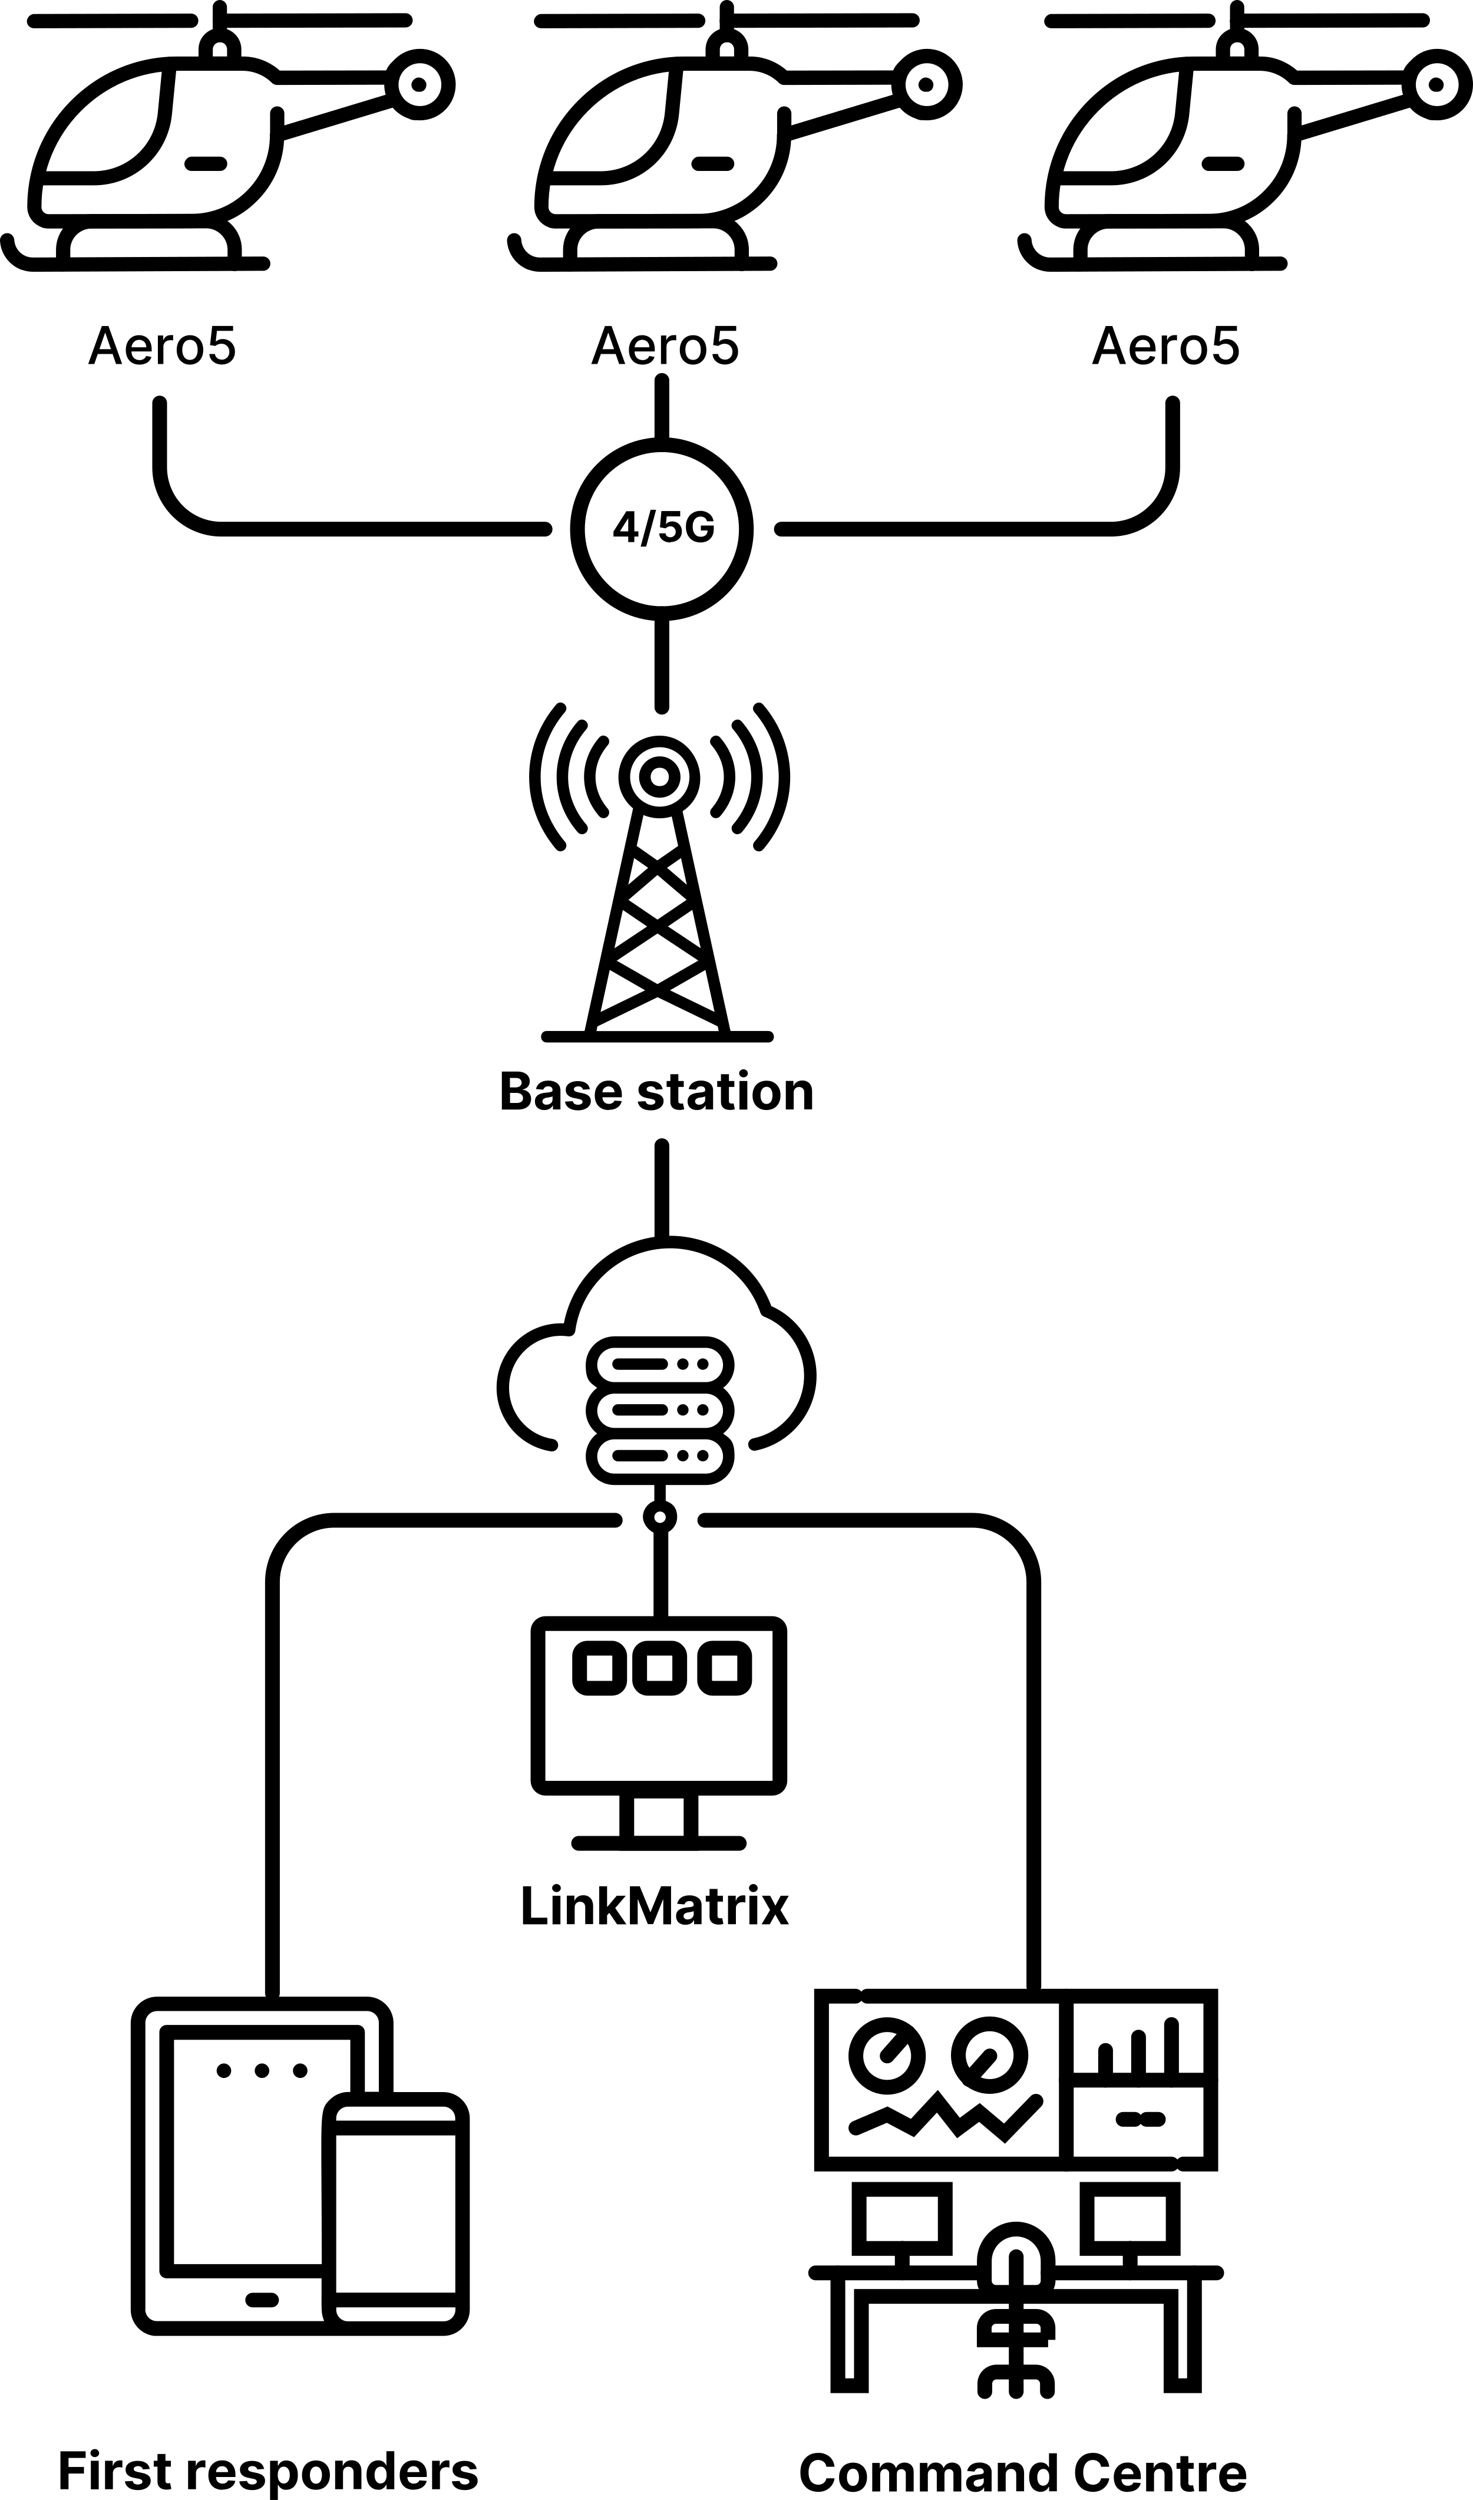 <?xml version="1.0" encoding="UTF-8"?><svg id="uuid-ae549589-3a3e-445e-a531-6f8c750ea57d" xmlns="http://www.w3.org/2000/svg" viewBox="0 0 1496.61 2538.8"><g id="uuid-74590a15-ece4-4f48-a62a-7f6a0e3ab1d9"><g id="uuid-3f7a62ee-b94d-4ddc-8b6a-6f3efc102522"><path d="M42.11,230.7c-2.9-1.1-5.7-2.8-8-5.1-4.1-4.1-6.4-9.6-6.4-15.4,0-40.7,15.7-79,44.4-107.9,28.8-28.9,67-44.8,107.7-44.9h66.6c13.9-.2,27.5,5.1,37.9,14.3l114.2-.2c4,0,7.3,3.2,7.3,7.2s-3.3,7.3-7.3,7.3l-117.1.3c-1.9,0-3.8-.8-5.1-2.1-7.9-7.9-18.8-12.3-29.9-12.3h-66.6c-36.8.2-71.4,14.6-97.5,40.8-26,26.1-40.3,60.8-40.2,97.6,0,1.9.8,3.8,2.1,5.1,1.3,1.3,3.2,2.1,5.1,2.1l145.2-.3c21.4,0,41.5-8.4,56.4-23.5,15.1-15,23.4-35.1,23.3-56.5,0-3.2,2.1-6,5.2-7l120.1-36.3c3.8-1.2,7.9,1,9.1,4.9,1.2,3.8-1,7.9-4.9,9.1l-115.1,34.8c-1.3,23.3-10.9,44.9-27.4,61.3-17.6,17.8-41.3,27.8-66.6,27.8l-145.2.3c-2.6,0-5.1-.4-7.4-1.3h.1v-.1h0Z"/><path d="M414.41,120.1c-13.9-5-24-18.4-24-34.1s3.7-18.8,10.6-25.7c6.9-6.9,16-10.7,25.6-10.7s18.8,3.7,25.7,10.6,10.7,16,10.7,25.6-3.7,18.8-10.6,25.7c-6.9,6.9-16,10.7-25.6,10.7s-8.5-.7-12.4-2.1h0ZM434.11,65.5c-2.3-.8-4.8-1.3-7.4-1.3-5.8,0-11.2,2.3-15.4,6.4-4.1,4.1-6.4,9.6-6.4,15.4,0,12,9.8,21.8,21.8,21.7,12,0,21.8-9.8,21.7-21.8,0-9.4-6-17.4-14.4-20.4h.1Z"/><path d="M32.11,28.3c-2.8-1-4.8-3.7-4.8-6.8s3.2-7.3,7.2-7.3l159.7-.4c4,0,7.3,3.2,7.3,7.2s-3.2,7.3-7.2,7.3l-159.7.4c-.9,0-1.7-.2-2.5-.4h0Z"/><path d="M220.81,27.9c-2.8-1-4.8-3.7-4.8-6.8s3.2-7.3,7.2-7.3l188.8-.4c4,0,7.3,3.2,7.3,7.2s-3.2,7.3-7.2,7.3l-188.8.4c-.9,0-1.7-.2-2.5-.4h0Z"/><path d="M220.91,42.4c-2.8-1-4.8-3.7-4.8-6.8V7.3c0-4,3.2-7.3,7.2-7.3s7.3,3.2,7.3,7.2v28.3c0,4-3.2,7.3-7.2,7.3s-1.7-.2-2.5-.4h0Z"/><path d="M206.41,71.5c-1-.4-1.9-.9-2.6-1.7-1.4-1.4-2.1-3.2-2.1-5.1v-14.5c0-5.8,2.2-11.3,6.3-15.4,4.1-4.1,9.6-6.4,15.4-6.4,12,0,21.8,9.7,21.8,21.7v14.5c0,1.9-.7,3.8-2.1,5.1s-3.2,2.1-5.1,2.1h-29.1c-.8,0-1.7,0-2.5-.4h0v.1h0ZM225.91,43.3c-.8-.3-1.6-.4-2.5-.4-1.9,0-3.8.8-5.1,2.1s-2.1,3.2-2.1,5.1v7.3h14.5v-7.3c0-1.9-.8-3.8-2.1-5.1s-1.7-1.3-2.6-1.7h-.1,0Z"/><path d="M36.21,188c-2.8-1-4.8-3.7-4.8-6.8s3.2-7.3,7.2-7.3h56.9c33.6-.2,61.5-25.5,64.8-59.1l4.9-50.6c.4-4,3.9-6.9,7.9-6.5s6.9,3.9,6.5,7.9l-4.9,50.6c-4.1,41-38.1,72-79.2,72h-56.9c-.9.2-1.7,0-2.5-.3h0l.1.1h0Z"/><path d="M422.81,92.8c-2.8-1-4.8-3.7-4.8-6.8s3.2-7.3,7.2-7.3,8,3.2,8,7.2-2.5,7.3-6.5,7.3h-1.5c-.9,0-1.7-.1-2.5-.4h.1Z"/><path d="M22.11,274.1C9.91,269.7.81,258.3,0,244.5c-.2-4,2.8-7.4,6.8-7.7s7.4,2.8,7.7,6.8c.6,10.1,8.9,18,19.1,17.9l233.8-1c4,0,7.3,3.2,7.3,7.2s-3.2,7.3-7.2,7.3l-233.8,1c-4,0-7.9-.7-11.5-2h0l-.1.1h0Z"/><path d="M61.71,275.1c-2.8-1-4.8-3.7-4.8-6.8v-14.5c0-9.7,3.7-18.8,10.5-25.7,6.8-6.9,15.9-10.7,25.7-10.7l116.2-.2c9.7,0,18.8,3.7,25.7,10.6,6.9,6.8,10.7,15.9,10.7,25.7v14.5c0,4-3.2,7.3-7.2,7.3s-7.3-3.2-7.3-7.2v-14.5c0-5.8-2.3-11.3-6.5-15.4-4.2-4.1-9.6-6.4-15.4-6.3l-116.2.2c-5.8,0-11.3,2.3-15.4,6.4-4.1,4.1-6.4,9.6-6.3,15.4v14.5c0,4-3.2,7.3-7.2,7.3s-1.7,0-2.5-.4h0v-.2h0Z"/><path d="M279.21,143.9c-2.8-1-4.8-3.7-4.8-6.8v-21.8c0-4,3.2-7.3,7.2-7.3s7.3,3.2,7.3,7.2v21.8c0,4-3.2,7.3-7.2,7.3s-1.7-.2-2.5-.4h0Z"/><path d="M192.11,173.2c-2.8-1-4.8-3.7-4.8-6.8s3.2-7.3,7.2-7.3h29.1c4,0,7.3,3.2,7.3,7.2s-3.2,7.3-7.2,7.3h-29.1c-.9,0-1.7,0-2.5-.4h0Z"/></g><g id="uuid-e36b6eba-3203-44ad-b922-15fcf71aeda6"><path d="M1075.71,230.7c-2.9-1.1-5.7-2.8-8-5.1-4.1-4.1-6.4-9.6-6.4-15.4,0-40.7,15.7-79,44.4-107.9,28.8-28.9,67-44.8,107.7-44.9h66.6c13.9-.2,27.5,5.1,37.9,14.3l114.2-.2c4,0,7.3,3.2,7.3,7.2s-3.3,7.3-7.3,7.3l-117.1.3c-1.9,0-3.8-.8-5.1-2.1-7.9-7.9-18.8-12.3-29.9-12.3h-66.6c-36.8.2-71.4,14.6-97.5,40.8-26,26.1-40.3,60.8-40.2,97.6,0,1.9.8,3.8,2.1,5.1,1.3,1.3,3.2,2.1,5.1,2.1l145.2-.3c21.4,0,41.5-8.4,56.4-23.5,15.1-15,23.4-35.1,23.3-56.5,0-3.2,2.1-6,5.2-7l120.1-36.3c3.8-1.2,7.9,1,9.1,4.9,1.2,3.8-1,7.9-4.9,9.1l-115.1,34.8c-1.3,23.3-10.9,44.9-27.4,61.3-17.6,17.8-41.3,27.8-66.6,27.8l-145.2.3c-2.6,0-5.1-.4-7.4-1.3h.1v-.1h0Z"/><path d="M1448.01,120.1c-13.9-5-24-18.4-24-34.1s3.7-18.8,10.6-25.7c6.9-6.9,16-10.7,25.6-10.7s18.8,3.7,25.7,10.6c6.9,6.9,10.7,16,10.7,25.6s-3.7,18.8-10.6,25.7c-6.9,6.9-16,10.7-25.6,10.7s-8.5-.7-12.4-2.1h0ZM1467.71,65.5c-2.3-.8-4.8-1.3-7.4-1.3-5.8,0-11.2,2.3-15.4,6.4-4.1,4.1-6.4,9.6-6.4,15.4,0,12,9.8,21.8,21.8,21.7,12,0,21.8-9.8,21.7-21.8,0-9.4-6-17.4-14.4-20.4h.1Z"/><path d="M1065.71,28.3c-2.8-1-4.8-3.7-4.8-6.8s3.2-7.3,7.2-7.3l159.7-.4c4,0,7.3,3.2,7.3,7.2s-3.2,7.3-7.2,7.3l-159.7.4c-.9,0-1.7-.2-2.5-.4h0Z"/><path d="M1254.41,27.9c-2.8-1-4.8-3.7-4.8-6.8s3.2-7.3,7.2-7.3l188.8-.4c4,0,7.3,3.2,7.3,7.2s-3.2,7.3-7.2,7.3l-188.8.4c-.9,0-1.7-.2-2.5-.4h0Z"/><path d="M1254.51,42.4c-2.8-1-4.8-3.7-4.8-6.8V7.3c0-4,3.2-7.3,7.2-7.3s7.3,3.2,7.3,7.2v28.3c0,4-3.2,7.3-7.2,7.3s-1.7-.2-2.5-.4h0Z"/><path d="M1240.01,71.5c-1-.4-1.9-.9-2.6-1.7-1.4-1.4-2.1-3.2-2.1-5.1v-14.5c0-5.8,2.2-11.3,6.3-15.4,4.1-4.1,9.6-6.4,15.4-6.4,12,0,21.8,9.7,21.8,21.7v14.5c0,1.9-.7,3.8-2.1,5.1s-3.2,2.1-5.1,2.1h-29.1c-.8,0-1.7,0-2.5-.4h0v.1h0ZM1259.51,43.3c-.8-.3-1.6-.4-2.5-.4-1.9,0-3.8.8-5.1,2.1-1.3,1.3-2.1,3.2-2.1,5.1v7.3h14.5v-7.3c0-1.9-.8-3.8-2.1-5.1-1.3-1.3-1.7-1.3-2.6-1.7h-.1Z"/><path d="M1069.81,188c-2.8-1-4.8-3.7-4.8-6.8s3.2-7.3,7.2-7.3h56.9c33.6-.2,61.5-25.5,64.8-59.1l4.9-50.6c.4-4,3.9-6.9,7.9-6.5s6.9,3.9,6.5,7.9l-4.9,50.6c-4.1,41-38.1,72-79.2,72h-56.9c-.9.2-1.7,0-2.5-.3h0l.1.1h0Z"/><path d="M1456.41,92.8c-2.8-1-4.8-3.7-4.8-6.8s3.2-7.3,7.2-7.3,8,3.2,8,7.2-2.5,7.3-6.5,7.3h-1.5c-.9,0-1.7-.1-2.5-.4h.1Z"/><path d="M1055.71,274.1c-12.2-4.4-21.3-15.8-22.1-29.6-.2-4,2.8-7.4,6.8-7.7s7.4,2.8,7.7,6.8c.6,10.1,8.9,18,19.1,17.9l233.8-1c4,0,7.3,3.2,7.3,7.2s-3.2,7.3-7.2,7.3l-233.8,1c-4,0-7.9-.7-11.5-2h0l-.1.1h0Z"/><path d="M1095.31,275.1c-2.8-1-4.8-3.7-4.8-6.8v-14.5c0-9.7,3.7-18.8,10.5-25.7,6.8-6.9,15.9-10.7,25.7-10.7l116.2-.2c9.7,0,18.8,3.7,25.7,10.6,6.9,6.8,10.7,15.9,10.7,25.7v14.5c0,4-3.2,7.3-7.2,7.3s-7.3-3.2-7.3-7.2v-14.5c0-5.8-2.3-11.3-6.5-15.4-4.2-4.1-9.6-6.4-15.4-6.3l-116.2.2c-5.8,0-11.3,2.3-15.4,6.4-4.1,4.1-6.4,9.6-6.3,15.4v14.5c0,4-3.2,7.3-7.2,7.3s-1.7,0-2.5-.4h0v-.2h0Z"/><path d="M1312.81,143.9c-2.8-1-4.8-3.7-4.8-6.8v-21.8c0-4,3.2-7.3,7.2-7.3s7.3,3.2,7.3,7.2v21.8c0,4-3.2,7.3-7.2,7.3s-1.7-.2-2.5-.4h0Z"/><path d="M1225.71,173.2c-2.8-1-4.8-3.7-4.8-6.8s3.2-7.3,7.2-7.3h29.1c4,0,7.3,3.2,7.3,7.2s-3.2,7.3-7.2,7.3h-29.1c-.9,0-1.7,0-2.5-.4h0Z"/></g><path d="M95.81,369.7h-6.2l13.9-38.6h6.7l13.9,38.6h-6.2l-10.9-31.6h-.3l-10.9,31.6ZM96.81,354.6h20.1v4.9h-20.1v-4.9Z"/><path d="M141.71,370.3c-2.9,0-5.3-.6-7.4-1.8s-3.6-3-4.8-5.2c-1.1-2.2-1.7-4.8-1.7-7.9s.6-5.6,1.7-7.8c1.1-2.3,2.7-4,4.7-5.3s4.4-1.9,7-1.9,3.2.3,4.8.8c1.5.5,2.9,1.4,4.1,2.5,1.2,1.2,2.2,2.7,2.9,4.5.7,1.8,1.1,4.1,1.1,6.7v2h-23v-4.2h17.5c0-1.5-.3-2.8-.9-3.9-.6-1.1-1.4-2.1-2.5-2.7-1.1-.6-2.4-1-3.8-1s-3,.4-4.1,1.2c-1.2.8-2.1,1.8-2.7,3s-1,2.6-1,4v3.3c0,1.9.3,3.6,1,4.9.7,1.4,1.6,2.4,2.9,3.1,1.2.7,2.7,1.1,4.3,1.1s2-.2,2.9-.5,1.6-.8,2.3-1.4c.6-.6,1.1-1.4,1.5-2.3l5.3,1c-.4,1.6-1.2,2.9-2.3,4.1s-2.5,2.1-4.1,2.7c-1.7.6-3.5,1-5.6,1h-.1,0Z"/><path d="M160.41,369.7v-29h5.4v4.6h.3c.5-1.6,1.5-2.8,2.8-3.7s2.9-1.3,4.6-1.3.8,0,1.3,0h1.1v5.4c-.2,0-.6,0-1.2-.2h-1.7c-1.3,0-2.5.3-3.6.8s-1.9,1.3-2.5,2.3-.9,2.1-.9,3.4v17.7h-5.6,0Z"/><path d="M193.01,370.3c-2.7,0-5.1-.6-7.1-1.9-2-1.2-3.6-3-4.7-5.2s-1.7-4.9-1.7-7.8.6-5.6,1.7-7.9c1.1-2.2,2.7-4,4.7-5.2s4.4-1.9,7.1-1.9,5.1.6,7.1,1.9c2,1.2,3.6,3,4.7,5.2s1.7,4.9,1.7,7.9-.6,5.6-1.7,7.8-2.7,4-4.7,5.2-4.4,1.9-7.1,1.9ZM193.01,365.5c1.8,0,3.2-.5,4.4-1.4,1.2-.9,2-2.2,2.6-3.7s.8-3.2.8-5.1-.3-3.5-.8-5.1c-.6-1.6-1.4-2.8-2.6-3.7s-2.6-1.4-4.4-1.4-3.2.5-4.4,1.4c-1.2.9-2,2.2-2.6,3.7-.6,1.6-.8,3.3-.8,5.1s.3,3.6.8,5.1c.6,1.5,1.4,2.8,2.6,3.7s2.6,1.4,4.4,1.4Z"/><path d="M225.41,370.2c-2.4,0-4.5-.5-6.4-1.4s-3.4-2.2-4.5-3.8-1.7-3.4-1.8-5.5h5.7c.1,1.7.9,3,2.2,4.1,1.3,1.1,2.9,1.6,4.8,1.6s2.8-.3,3.9-1,2.1-1.6,2.7-2.8c.7-1.2,1-2.6,1-4.1s-.3-3-1-4.2-1.6-2.2-2.8-2.9c-1.2-.7-2.5-1.1-4.1-1.1s-2.3.2-3.5.6c-1.2.4-2.1.9-2.9,1.6l-5.3-.8,2.2-19.5h21.2v5h-16.4l-1.2,10.8h.2c.8-.7,1.8-1.3,3-1.8s2.6-.7,4-.7c2.3,0,4.4.6,6.3,1.7,1.8,1.1,3.3,2.6,4.4,4.6,1.1,1.9,1.6,4.1,1.6,6.6s-.5,4.7-1.7,6.7c-1.1,2-2.7,3.5-4.7,4.6s-4.3,1.7-6.9,1.7h0Z"/><g id="uuid-16f7e24f-4d5d-4ad2-94b6-41891a8554f8"><path d="M557.27,230.7c-2.9-1.1-5.7-2.8-8-5.1-4.1-4.1-6.4-9.6-6.4-15.4,0-40.7,15.7-79,44.4-107.9,28.8-28.9,67-44.8,107.7-44.9h66.6c13.9-.2,27.5,5.1,37.9,14.3l114.2-.2c4,0,7.3,3.2,7.3,7.2s-3.3,7.3-7.3,7.3l-117.1.3c-1.9,0-3.8-.8-5.1-2.1-7.9-7.9-18.8-12.3-29.9-12.3h-66.6c-36.8.2-71.4,14.6-97.5,40.8-26,26.1-40.3,60.8-40.2,97.6,0,1.9.8,3.8,2.1,5.1,1.3,1.3,3.2,2.1,5.1,2.1l145.2-.3c21.4,0,41.5-8.4,56.4-23.5,15.1-15,23.4-35.1,23.3-56.5,0-3.2,2.1-6,5.2-7l120.1-36.3c3.8-1.2,7.9,1,9.1,4.9,1.2,3.8-1,7.9-4.9,9.1l-115.1,34.8c-1.3,23.3-10.9,44.9-27.4,61.3-17.6,17.8-41.3,27.8-66.6,27.8l-145.2.3c-2.6,0-5.1-.4-7.4-1.3h.1v-.1h0Z"/><path d="M929.57,120.1c-13.9-5-24-18.4-24-34.1s3.7-18.8,10.6-25.7c6.9-6.9,16-10.7,25.6-10.7s18.8,3.7,25.7,10.6c6.9,6.9,10.7,16,10.7,25.6s-3.7,18.8-10.6,25.7c-6.9,6.9-16,10.7-25.6,10.7s-8.5-.7-12.4-2.1h0ZM949.27,65.5c-2.3-.8-4.8-1.3-7.4-1.3-5.8,0-11.2,2.3-15.4,6.4-4.1,4.1-6.4,9.6-6.4,15.4,0,12,9.8,21.8,21.8,21.7,12,0,21.8-9.8,21.7-21.8,0-9.4-6-17.4-14.4-20.4h.1Z"/><path d="M547.27,28.3c-2.8-1-4.8-3.7-4.8-6.8s3.2-7.3,7.2-7.3l159.7-.4c4,0,7.3,3.2,7.3,7.2s-3.2,7.3-7.2,7.3l-159.7.4c-.9,0-1.7-.2-2.5-.4h0Z"/><path d="M735.97,27.9c-2.8-1-4.8-3.7-4.8-6.8s3.2-7.3,7.2-7.3l188.8-.4c4,0,7.3,3.2,7.3,7.2s-3.2,7.3-7.2,7.3l-188.8.4c-.9,0-1.7-.2-2.5-.4h0Z"/><path d="M736.07,42.4c-2.8-1-4.8-3.7-4.8-6.8V7.3c0-4,3.2-7.3,7.2-7.3s7.3,3.2,7.3,7.2v28.3c0,4-3.2,7.3-7.2,7.3s-1.7-.2-2.5-.4h0Z"/><path d="M721.57,71.5c-1-.4-1.9-.9-2.6-1.7-1.4-1.4-2.1-3.2-2.1-5.1v-14.5c0-5.8,2.2-11.3,6.3-15.4s9.6-6.4,15.4-6.4c12,0,21.8,9.7,21.8,21.7v14.5c0,1.9-.7,3.8-2.1,5.1s-3.2,2.1-5.1,2.1h-29.1c-.8,0-1.7,0-2.5-.4h0v.1h0ZM741.07,43.3c-.8-.3-1.6-.4-2.5-.4-1.9,0-3.8.8-5.1,2.1-1.3,1.3-2.1,3.2-2.1,5.1v7.3h14.5v-7.3c0-1.9-.8-3.8-2.1-5.1-1.3-1.3-1.7-1.3-2.6-1.7h-.1Z"/><path d="M551.37,188c-2.8-1-4.8-3.7-4.8-6.8s3.2-7.3,7.2-7.3h56.9c33.6-.2,61.5-25.5,64.8-59.1l4.9-50.6c.4-4,3.9-6.9,7.9-6.5s6.9,3.9,6.5,7.9l-4.9,50.6c-4.1,41-38.1,72-79.2,72h-56.9c-.9.2-1.7,0-2.5-.3h0l.1.1h0Z"/><path d="M937.97,92.8c-2.8-1-4.8-3.7-4.8-6.8s3.2-7.3,7.2-7.3,8,3.2,8,7.2-2.5,7.3-6.5,7.3h-1.5c-.9,0-1.7-.1-2.5-.4h.1Z"/><path d="M537.27,274.1c-12.2-4.4-21.3-15.8-22.1-29.6-.2-4,2.8-7.4,6.8-7.7s7.4,2.8,7.7,6.8c.6,10.1,8.9,18,19.1,17.9l233.8-1c4,0,7.3,3.2,7.3,7.2s-3.2,7.3-7.2,7.3l-233.8,1c-4,0-7.9-.7-11.5-2h0l-.1.1Z"/><path d="M576.87,275.1c-2.8-1-4.8-3.7-4.8-6.8v-14.5c0-9.7,3.7-18.8,10.5-25.7,6.8-6.9,15.9-10.7,25.7-10.7l116.2-.2c9.7,0,18.8,3.7,25.7,10.6,6.9,6.8,10.7,15.9,10.7,25.7v14.5c0,4-3.2,7.3-7.2,7.3s-7.3-3.2-7.3-7.2v-14.5c0-5.8-2.3-11.3-6.5-15.4-4.2-4.1-9.6-6.4-15.4-6.3l-116.2.2c-5.8,0-11.3,2.3-15.4,6.4s-6.4,9.6-6.3,15.4v14.5c0,4-3.2,7.3-7.2,7.3s-1.7,0-2.5-.4h0v-.2h0Z"/><path d="M794.37,143.9c-2.8-1-4.8-3.7-4.8-6.8v-21.8c0-4,3.2-7.3,7.2-7.3s7.3,3.2,7.3,7.2v21.8c0,4-3.2,7.3-7.2,7.3s-1.7-.2-2.5-.4h0Z"/><path d="M707.27,173.2c-2.8-1-4.8-3.7-4.8-6.8s3.2-7.3,7.2-7.3h29.1c4,0,7.3,3.2,7.3,7.2s-3.2,7.3-7.2,7.3h-29.1c-.9,0-1.7,0-2.5-.4h0Z"/></g><path d="M606.97,369.7h-6.2l13.9-38.6h6.7l13.9,38.6h-6.2l-10.9-31.6h-.3l-10.9,31.6ZM607.97,354.6h20.1v4.9h-20.1v-4.9Z"/><path d="M652.87,370.3c-2.9,0-5.3-.6-7.4-1.8s-3.6-3-4.8-5.2c-1.1-2.2-1.7-4.8-1.7-7.9s.6-5.6,1.7-7.8c1.1-2.3,2.7-4,4.7-5.3s4.4-1.9,7-1.9,3.2.3,4.8.8c1.5.5,2.9,1.4,4.1,2.5,1.2,1.2,2.2,2.7,2.9,4.5s1.1,4.1,1.1,6.7v2h-23v-4.2h17.5c0-1.5-.3-2.8-.9-3.9-.6-1.1-1.4-2.1-2.5-2.7-1.1-.6-2.4-1-3.8-1s-3,.4-4.1,1.2c-1.2.8-2.1,1.8-2.7,3s-1,2.6-1,4v3.3c0,1.9.3,3.6,1,4.9.7,1.4,1.6,2.4,2.9,3.1,1.2.7,2.7,1.1,4.3,1.1s2-.2,2.9-.5,1.6-.8,2.3-1.4c.6-.6,1.1-1.4,1.5-2.3l5.3,1c-.4,1.6-1.2,2.9-2.3,4.1s-2.5,2.1-4.1,2.7c-1.7.6-3.5,1-5.6,1h-.1Z"/><path d="M671.57,369.7v-29h5.4v4.6h.3c.5-1.6,1.5-2.8,2.8-3.7s2.9-1.3,4.6-1.3.8,0,1.3,0h1.1v5.4c-.2,0-.6,0-1.2-.2h-1.7c-1.3,0-2.5.3-3.6.8s-1.9,1.3-2.5,2.3-.9,2.1-.9,3.4v17.7h-5.6,0Z"/><path d="M704.17,370.3c-2.7,0-5.1-.6-7.1-1.9-2-1.2-3.6-3-4.7-5.2s-1.7-4.9-1.7-7.8.6-5.6,1.7-7.9c1.1-2.2,2.7-4,4.7-5.2s4.4-1.9,7.1-1.9,5.1.6,7.1,1.9c2,1.2,3.6,3,4.7,5.2s1.7,4.9,1.7,7.9-.6,5.6-1.7,7.8-2.7,4-4.7,5.2-4.4,1.9-7.1,1.9ZM704.17,365.5c1.8,0,3.2-.5,4.4-1.4s2-2.2,2.6-3.7.8-3.2.8-5.1-.3-3.5-.8-5.1c-.6-1.6-1.4-2.8-2.6-3.7-1.2-.9-2.6-1.4-4.4-1.4s-3.2.5-4.4,1.4-2,2.2-2.6,3.7c-.6,1.6-.8,3.3-.8,5.1s.3,3.6.8,5.1c.6,1.5,1.4,2.8,2.6,3.7,1.2.9,2.6,1.4,4.4,1.4Z"/><path d="M736.57,370.2c-2.4,0-4.5-.5-6.4-1.4s-3.4-2.2-4.5-3.8-1.7-3.4-1.8-5.5h5.7c.1,1.7.9,3,2.2,4.1s2.9,1.6,4.8,1.6,2.8-.3,3.9-1c1.1-.7,2.1-1.6,2.7-2.8.7-1.2,1-2.6,1-4.1s-.3-3-1-4.2-1.6-2.2-2.8-2.9-2.5-1.1-4.1-1.1-2.3.2-3.5.6c-1.2.4-2.1.9-2.9,1.6l-5.3-.8,2.2-19.5h21.2v5h-16.4l-1.2,10.8h.2c.8-.7,1.8-1.3,3-1.8s2.6-.7,4-.7c2.3,0,4.4.6,6.3,1.7,1.8,1.1,3.3,2.6,4.4,4.6,1.1,1.9,1.6,4.1,1.6,6.6s-.5,4.7-1.7,6.7c-1.1,2-2.7,3.5-4.7,4.6s-4.3,1.7-6.9,1.7h0Z"/><path d="M1115.76,369.7h-6.2l13.9-38.6h6.7l13.9,38.6h-6.2l-10.9-31.6h-.3l-10.9,31.6ZM1116.76,354.6h20.1v4.9h-20.1v-4.9Z"/><path d="M1161.66,370.3c-2.9,0-5.3-.6-7.4-1.8s-3.6-3-4.8-5.2c-1.1-2.2-1.7-4.8-1.7-7.9s.6-5.6,1.7-7.8c1.1-2.3,2.7-4,4.7-5.3s4.4-1.9,7-1.9,3.2.3,4.8.8c1.5.5,2.9,1.4,4.1,2.5,1.2,1.2,2.2,2.7,2.9,4.5.7,1.8,1.1,4.1,1.1,6.7v2h-23v-4.2h17.5c0-1.5-.3-2.8-.9-3.9-.6-1.1-1.4-2.1-2.5-2.7-1.1-.6-2.4-1-3.8-1s-3,.4-4.1,1.2c-1.2.8-2.1,1.8-2.7,3s-1,2.6-1,4v3.3c0,1.9.3,3.6,1,4.9.7,1.4,1.6,2.4,2.9,3.1,1.2.7,2.7,1.1,4.3,1.1s2-.2,2.9-.5,1.6-.8,2.3-1.4c.6-.6,1.1-1.4,1.5-2.3l5.3,1c-.4,1.6-1.2,2.9-2.3,4.1s-2.5,2.1-4.1,2.7c-1.7.6-3.5,1-5.6,1h-.1Z"/><path d="M1180.36,369.7v-29h5.4v4.6h.3c.5-1.6,1.5-2.8,2.8-3.7s2.9-1.3,4.6-1.3.8,0,1.3,0h1.1v5.4c-.2,0-.6,0-1.2-.2h-1.7c-1.3,0-2.5.3-3.6.8s-1.9,1.3-2.5,2.3-.9,2.1-.9,3.4v17.7h-5.6Z"/><path d="M1212.96,370.3c-2.7,0-5.1-.6-7.1-1.9-2-1.2-3.6-3-4.7-5.2s-1.7-4.9-1.7-7.8.6-5.6,1.7-7.9c1.1-2.2,2.7-4,4.7-5.2s4.4-1.9,7.1-1.9,5.1.6,7.1,1.9c2,1.2,3.6,3,4.7,5.2s1.7,4.9,1.7,7.9-.6,5.6-1.7,7.8-2.7,4-4.7,5.2-4.4,1.9-7.1,1.9ZM1212.96,365.5c1.8,0,3.2-.5,4.4-1.4,1.2-.9,2-2.2,2.6-3.7s.8-3.2.8-5.1-.3-3.5-.8-5.1c-.6-1.6-1.4-2.8-2.6-3.7s-2.6-1.4-4.4-1.4-3.2.5-4.4,1.4c-1.2.9-2,2.2-2.6,3.7-.6,1.6-.8,3.3-.8,5.1s.3,3.6.8,5.1c.6,1.5,1.4,2.8,2.6,3.7s2.6,1.4,4.4,1.4Z"/><path d="M1245.36,370.2c-2.4,0-4.5-.5-6.4-1.4s-3.4-2.2-4.5-3.8-1.7-3.4-1.8-5.5h5.7c.1,1.7.9,3,2.2,4.1,1.3,1.1,2.9,1.6,4.8,1.6s2.8-.3,3.9-1,2.1-1.6,2.7-2.8c.7-1.2,1-2.6,1-4.1s-.3-3-1-4.2-1.6-2.2-2.8-2.9c-1.2-.7-2.5-1.1-4.1-1.1s-2.3.2-3.5.6c-1.2.4-2.1.9-2.9,1.6l-5.3-.8,2.2-19.5h21.2v5h-16.4l-1.2,10.8h.2c.8-.7,1.8-1.3,3-1.8s2.6-.7,4-.7c2.3,0,4.4.6,6.3,1.7,1.8,1.1,3.3,2.6,4.4,4.6,1.1,1.9,1.6,4.1,1.6,6.6s-.5,4.7-1.7,6.7c-1.1,2-2.7,3.5-4.7,4.6s-4.3,1.7-6.9,1.7h0Z"/><path d="M162.21,409.3v65.3c0,34.7,28.1,62.8,62.8,62.8h328.8" style="fill:none; stroke:#000; stroke-linecap:round; stroke-miterlimit:10; stroke-width:15px;"/><path d="M1191.51,409.3v65.3c0,34.7-28.1,62.8-62.8,62.8h-334.8" style="fill:none; stroke:#000; stroke-linecap:round; stroke-miterlimit:10; stroke-width:15px;"/><circle cx="672.51" cy="537.4" r="85.8" style="fill:none; stroke:#000; stroke-linecap:round; stroke-miterlimit:10; stroke-width:15px;"/><path d="M623.31,545v-5.2l13.1-20.6h4.5v7.2h-2.7l-8.2,13v.2h18.6v5.3h-25.3v.1h0ZM638.31,550.5v-31.3h6.2v31.3h-6.3.1Z"/><path d="M666.61,517.7l-10.1,37.4h-5.6l10.1-37.4h5.6Z"/><path d="M681.11,550.9c-2.2,0-4.1-.4-5.8-1.2s-3-1.9-4-3.3c-1-1.4-1.5-3-1.5-4.8h6.4c0,1.2.6,2.2,1.5,2.9.9.8,2.1,1.1,3.4,1.1s2-.2,2.8-.7,1.4-1.1,1.9-1.9c.5-.8.7-1.8.7-2.9s-.2-2.1-.7-2.9c-.5-.8-1.1-1.5-1.9-2-.8-.5-1.7-.7-2.8-.7s-1.8.2-2.7.6-1.5.9-2,1.5l-5.9-1.1,1.5-16.5h19.1v5.4h-13.7l-.8,7.8h.2c.5-.8,1.4-1.4,2.5-1.9s2.4-.8,3.7-.8,3.6.4,5,1.3c1.5.9,2.6,2.1,3.5,3.6s1.3,3.3,1.3,5.3-.5,4-1.5,5.6-2.4,2.9-4.1,3.8c-1.8.9-3.8,1.4-6.1,1.4v.4h0Z"/><path d="M718.31,529.3c-.2-.7-.5-1.4-.9-2s-.9-1.1-1.4-1.5-1.2-.7-1.9-.9-1.5-.3-2.3-.3c-1.6,0-3,.4-4.2,1.2s-2.1,1.9-2.8,3.5-1,3.4-1,5.5.3,4,1,5.6c.7,1.5,1.6,2.7,2.8,3.5s2.6,1.2,4.3,1.2,2.8-.3,3.8-.8c1.1-.5,1.9-1.3,2.4-2.3.6-1,.8-2.1.8-3.5l1.3.2h-8.1v-5h13.1v3.9c0,2.7-.6,5.1-1.7,7.1-1.2,2-2.8,3.5-4.8,4.6s-4.4,1.6-7,1.6-5.5-.6-7.7-1.9c-2.2-1.3-3.9-3.1-5.2-5.5-1.2-2.4-1.9-5.2-1.9-8.5s.4-4.8,1.1-6.8c.7-2,1.8-3.7,3.1-5.1,1.3-1.4,2.9-2.4,4.7-3.2,1.8-.7,3.7-1.1,5.8-1.1s3.4.3,4.9.8,2.9,1.2,4.1,2.2c1.2.9,2.2,2,2.9,3.3.8,1.3,1.2,2.7,1.5,4.3h-6.7v-.1h0Z"/><line x1="672.51" y1="623.2" x2="672.51" y2="718.2" style="fill:none; stroke:#000; stroke-linecap:round; stroke-miterlimit:10; stroke-width:15px;"/><line x1="671.51" y1="1555.8" x2="671.51" y2="1645.8" style="fill:none; stroke:#000; stroke-linecap:round; stroke-miterlimit:10; stroke-width:15px;"/><line x1="672.51" y1="1163.5" x2="672.51" y2="1258.5" style="fill:none; stroke:#000; stroke-linecap:round; stroke-miterlimit:10; stroke-width:15px;"/><g id="uuid-8fa6ed5a-cc23-48bd-aeab-886bfb97e490"><path d="M670.31,810.1c-11.6,0-21-9.4-21-21s9.5-21,21-21,21.1,9.4,21.1,21-9.5,21-21.1,21ZM593.91,1047.1l49.3-226.1c-29.7-25.1-11.9-73.9,27-73.9s57.6,53.9,23.3,76.8l48.7,223.1h38.3c7.7,0,7.7,11.7,0,11.7h-225c-7.7,0-7.7-11.7,0-11.7h38.4v.1ZM653.81,827.6l-6.9,31.5,21,14.7,21.1-14.7-6.5-29.9c-9.5,2.9-19.8,2.3-28.8-1.5h.1v-.1h0ZM644.31,871.4l-6,27.1,20.2-17.2-14.2-9.9ZM632.81,924.1l-8.5,38.9,33.2-22.1-24.7-16.8ZM619.51,985l-9.3,42.7,45.3-22-36-20.7ZM607.01,1042.3l-1,4.8h124.2l-1-4.8-61.1-29.6-61,29.6h-.1ZM668.01,888.6l-29.5,25.3,29.5,20,29.6-20.1-29.6-25.2h0ZM668.01,948l-41.4,27.6,41.4,23.8,41.5-23.9-41.5-27.5ZM726.01,1027.7l-9.3-42.7-36,20.7,45.3,22ZM711.91,963l-8.5-39-24.8,16.8,33.3,22.2ZM697.81,898.5l-5.9-27.1-14.2,9.9,20.1,17.2h0ZM727.41,830.9c-4.9,0-7.7-5.9-4.5-9.7,16.7-19.4,16.7-45,0-64.4-5-5.9,3.9-13.5,8.9-7.7,20.4,23.7,20.4,55.9,0,79.7-1.1,1.4-2.8,2.1-4.5,2.1h.1ZM749.21,847.2c-4.9,0-7.7-5.9-4.5-9.7,24.8-28.7,24.7-68.2,0-97-5-5.8,3.9-13.5,8.9-7.7,28.5,33.2,28.5,79.2,0,112.4-1.2,1.3-2.8,2-4.5,2h.1ZM771.01,864.6c-4.9,0-7.7-5.9-4.5-9.7,33-38.5,32.9-93.2,0-131.7-5-5.8,3.9-13.5,8.9-7.6,36.6,42.8,36.7,104.2,0,147-1.2,1.4-2.9,2.1-4.5,2.1h0l.1-.1ZM613.21,830.9c-1.7,0-3.3-.7-4.5-2.1-20.4-23.8-20.4-55.9,0-79.7,5-5.9,13.9,1.8,8.8,7.7-16.6,19.4-16.6,45,0,64.4,3.3,3.8.6,9.7-4.4,9.7h.1ZM591.41,847.2c-1.7,0-3.3-.7-4.5-2.1-28.5-33.1-28.5-79.1,0-112.3,5-5.8,13.9,1.8,8.9,7.7-24.8,28.8-24.8,68.3,0,97,3.3,3.8.5,9.7-4.5,9.7h.1ZM569.61,864.6c-1.7,0-3.3-.7-4.5-2.1-36.7-42.9-36.6-104.1,0-147,5-5.9,13.9,1.8,8.9,7.6-33,38.6-32.9,93.2,0,131.7,3.3,3.8.5,9.7-4.5,9.7h0l.1.1h0ZM670.31,758.8c-16.6,0-30.1,13.5-30.1,30.2s13.5,30.2,30.1,30.2,30.2-13.5,30.2-30.2-13.5-30.2-30.2-30.2ZM670.31,779.7c-12.3,0-12.3,18.6,0,18.6s12.4-18.6,0-18.6Z" style="fill-rule:evenodd;"/></g><path d="M672.91,1379.5h-45c-3.2,0-5.8,2.6-5.8,5.8s2.6,5.8,5.8,5.8h45c3.2,0,5.8-2.6,5.8-5.8s-2.6-5.8-5.8-5.8Z"/><path d="M718.21,1381.2c-1.1-1.1-2.6-1.7-4.1-1.7s-3,.6-4.1,1.7-1.7,2.6-1.7,4.1.6,3,1.7,4.1c1.1,1.1,2.6,1.7,4.1,1.7s3-.6,4.1-1.7,1.7-2.6,1.7-4.1-.6-3-1.7-4.1Z"/><path d="M697.91,1381.2c-1.1-1.1-2.6-1.7-4.1-1.7s-3,.6-4.1,1.7-1.7,2.6-1.7,4.1.6,3,1.7,4.1c1.1,1.1,2.6,1.7,4.1,1.7s3-.6,4.1-1.7,1.7-2.6,1.7-4.1-.6-3-1.7-4.1Z"/><path d="M672.91,1426h-45c-3.2,0-5.8,2.6-5.8,5.8s2.6,5.8,5.8,5.8h45c3.2,0,5.8-2.6,5.8-5.8s-2.6-5.8-5.8-5.8Z"/><path d="M718.21,1427.7c-1.1-1.1-2.6-1.7-4.1-1.7s-3,.6-4.1,1.7-1.7,2.6-1.7,4.1.6,3,1.7,4.1c1.1,1.1,2.6,1.7,4.1,1.7s3-.6,4.1-1.7,1.7-2.6,1.7-4.1-.6-3-1.7-4.1Z"/><path d="M697.91,1427.7c-1.1-1.1-2.6-1.7-4.1-1.7s-3,.6-4.1,1.7-1.7,2.6-1.7,4.1.6,3,1.7,4.1c1.1,1.1,2.6,1.7,4.1,1.7s3-.6,4.1-1.7,1.7-2.6,1.7-4.1-.6-3-1.7-4.1Z"/><path d="M672.91,1472.5h-45c-3.2,0-5.8,2.6-5.8,5.8s2.6,5.8,5.8,5.8h45c3.2,0,5.8-2.6,5.8-5.8s-2.6-5.8-5.8-5.8Z"/><path d="M718.21,1474.2c-1.1-1.1-2.6-1.7-4.1-1.7s-3,.6-4.1,1.7-1.7,2.6-1.7,4.1.6,3,1.7,4.1c1.1,1.1,2.6,1.7,4.1,1.7s3-.6,4.1-1.7,1.7-2.6,1.7-4.1-.6-3-1.7-4.1Z"/><path d="M697.91,1474.2c-1.1-1.1-2.6-1.7-4.1-1.7s-3,.6-4.1,1.7-1.7,2.6-1.7,4.1.6,3,1.7,4.1c1.1,1.1,2.6,1.7,4.1,1.7s3-.6,4.1-1.7,1.7-2.6,1.7-4.1-.6-3-1.7-4.1Z"/><path d="M746.31,1432.6c0-9.5-4.6-17.9-11.6-23.2,7.1-5.3,11.6-13.8,11.6-23.2,0-16-13-29.1-29.1-29.1h-93c-16,0-29.1,13-29.1,29.1s4.6,17.9,11.6,23.2c-7.1,5.3-11.6,13.8-11.6,23.2s4.6,17.9,11.6,23.2c-7.1,5.3-11.6,13.8-11.6,23.2,0,16,13,29.1,29.1,29.1h40.6v16.1c-6.8,2.4-11.6,8.9-11.6,16.4s7.8,17.4,17.4,17.4,17.4-7.8,17.4-17.4-4.9-14-11.6-16.4v-16.1h40.8c16,0,29.1-13,29.1-29.1s-4.6-17.9-11.6-23.2c7.1-5.3,11.6-13.8,11.6-23.2h0ZM606.81,1386.2c0-9.6,7.8-17.4,17.4-17.4h93c9.6,0,17.4,7.8,17.4,17.4s-7.8,17.4-17.4,17.4h-93c-9.6,0-17.4-7.8-17.4-17.4ZM670.61,1546.6c-3.2,0-5.8-2.6-5.8-5.8s2.6-5.8,5.8-5.8,5.8,2.6,5.8,5.8-2.6,5.8-5.8,5.8ZM734.61,1479.1c0,9.6-7.8,17.4-17.4,17.4h-93c-9.6,0-17.4-7.8-17.4-17.4s7.8-17.4,17.4-17.4h93c9.6,0,17.4,7.8,17.4,17.4ZM717.21,1450.1h-93c-9.6,0-17.4-7.8-17.4-17.4s7.8-17.4,17.4-17.4h93c9.6,0,17.4,7.8,17.4,17.4s-7.8,17.4-17.4,17.4Z"/><path d="M276.81,2024.2v-417.5c0-34.7,28.1-62.8,62.8-62.8h285.5" style="fill:none; stroke:#000; stroke-linecap:round; stroke-miterlimit:10; stroke-width:15px;"/><path d="M1050.41,2017.3v-410.6c0-34.7-28.1-62.8-62.8-62.8h-271.5" style="fill:none; stroke:#000; stroke-linecap:round; stroke-miterlimit:10; stroke-width:15px;"/><polyline points="869.21 2027.2 834.71 2027.2 834.71 2197.7 1190.31 2197.7" style="fill:none; stroke:#000; stroke-linecap:round; stroke-miterlimit:10; stroke-width:15px;"/><polyline points="881.11 2027.2 1230.21 2027.2 1230.21 2197.7 1202.21 2197.7" style="fill:none; stroke:#000; stroke-linecap:round; stroke-miterlimit:10; stroke-width:15px;"/><path d="M1053.01,2328h-41c-6.6,0-11.9-5.3-11.9-11.9v-20c0-17.9,14.5-32.4,32.4-32.4h0c17.9,0,32.4,14.5,32.4,32.4v20c0,6.6-5.3,11.9-11.9,11.9Z" style="fill:none; stroke:#000; stroke-linecap:round; stroke-miterlimit:10; stroke-width:15px;"/><path d="M1064.91,2376.2h-64.9v-11.9c0-6.6,5.3-11.9,11.9-11.9h41c6.6,0,11.9,5.3,11.9,11.9v11.9h.1Z" style="fill:none; stroke:#000; stroke-linecap:round; stroke-miterlimit:10; stroke-width:15px;"/><line x1="1032.51" y1="2291.8" x2="1032.51" y2="2428.7" style="fill:none; stroke:#000; stroke-linecap:round; stroke-miterlimit:10; stroke-width:15px;"/><path d="M1000.61,2428.7v-7.9c0-6.6,5.3-11.9,11.9-11.9h39.8c6.6,0,11.9,5.3,11.9,11.9v7.9" style="fill:none; stroke:#000; stroke-linecap:round; stroke-miterlimit:10; stroke-width:15px;"/><line x1="1236.21" y1="2308.2" x2="1064.91" y2="2308.2" style="fill:none; stroke:#000; stroke-linecap:round; stroke-miterlimit:10; stroke-width:15px;"/><line x1="1000.01" y1="2308.2" x2="828.71" y2="2308.2" style="fill:none; stroke:#000; stroke-linecap:round; stroke-miterlimit:10; stroke-width:15px;"/><polyline points="851.31 2308.2 851.31 2422.8 875.21 2422.8 875.21 2332.1 1189.81 2332.1 1189.81 2422.8 1213.61 2422.8 1213.61 2308.2" style="fill:none; stroke:#000; stroke-linecap:round; stroke-miterlimit:10; stroke-width:15px;"/><rect x="872.91" y="2223.4" width="87.5" height="60" style="fill:none; stroke:#000; stroke-linecap:round; stroke-miterlimit:10; stroke-width:15px;"/><line x1="916.71" y1="2283.3" x2="916.71" y2="2308.2" style="fill:none; stroke:#000; stroke-linecap:round; stroke-miterlimit:10; stroke-width:15px;"/><rect x="1104.51" y="2223.4" width="87.5" height="60" style="fill:none; stroke:#000; stroke-linecap:round; stroke-miterlimit:10; stroke-width:15px;"/><line x1="1148.31" y1="2283.3" x2="1148.31" y2="2308.2" style="fill:none; stroke:#000; stroke-linecap:round; stroke-miterlimit:10; stroke-width:15px;"/><line x1="1083.41" y1="2027.2" x2="1083.41" y2="2197.7" style="fill:none; stroke:#000; stroke-linecap:round; stroke-miterlimit:10; stroke-width:15px;"/><line x1="1230.21" y1="2112.5" x2="1083.41" y2="2112.5" style="fill:none; stroke:#000; stroke-linecap:round; stroke-miterlimit:10; stroke-width:15px;"/><circle cx="901.37" cy="2087.93" r="31.8" transform="translate(-1372.57 2121.67) rotate(-67.5)" style="fill:none; stroke:#000; stroke-linecap:round; stroke-miterlimit:10; stroke-width:15px;"/><line x1="922.51" y1="2064" x2="901.41" y2="2087.9" style="fill:none; stroke:#000; stroke-linecap:round; stroke-miterlimit:10; stroke-width:15px;"/><circle cx="1005.51" cy="2087.1" r="31.8" style="fill:none; stroke:#000; stroke-linecap:round; stroke-miterlimit:10; stroke-width:15px;"/><line x1="984.51" y1="2111.7" x2="1005.71" y2="2087.9" style="fill:none; stroke:#000; stroke-linecap:round; stroke-miterlimit:10; stroke-width:15px;"/><polyline points="869.61 2161.1 901.41 2147.5 927.11 2161.1 952.41 2133.9 973.81 2161.1 995.11 2145.3 1020.61 2166.8 1052.61 2133.9" style="fill:none; stroke:#000; stroke-linecap:round; stroke-miterlimit:10; stroke-width:15px;"/><line x1="1123.31" y1="2112.5" x2="1123.31" y2="2082.3" style="fill:none; stroke:#000; stroke-linecap:round; stroke-miterlimit:10; stroke-width:15px;"/><line x1="1156.81" y1="2112.5" x2="1156.81" y2="2068.8" style="fill:none; stroke:#000; stroke-linecap:round; stroke-miterlimit:10; stroke-width:15px;"/><line x1="1190.31" y1="2112.5" x2="1190.31" y2="2056" style="fill:none; stroke:#000; stroke-linecap:round; stroke-miterlimit:10; stroke-width:15px;"/><line x1="1141.11" y1="2152.3" x2="1153.01" y2="2152.3" style="fill:none; stroke:#000; stroke-linecap:round; stroke-miterlimit:10; stroke-width:15px;"/><line x1="1165.01" y1="2152.3" x2="1176.91" y2="2152.3" style="fill:none; stroke:#000; stroke-linecap:round; stroke-miterlimit:10; stroke-width:15px;"/><g id="uuid-bc23fbbe-5ff2-4379-837f-e7da95368ef3"><g id="uuid-85dc14cd-45bb-44e7-af62-f07e296cc31a"><g id="uuid-e6610cf9-0a70-4a64-bfa6-852a82add974"><g id="uuid-1a939c7f-4b26-413a-a128-d89e180c53a2"><path id="uuid-f35fe61e-8535-446e-8e31-d8bc51555663" d="M784.81,1816h-230.6c-4.2,0-7.6-3.4-7.6-7.6v-152c0-4.2,3.4-7.6,7.6-7.6h230.6c4.2,0,7.6,3.4,7.6,7.6v152c0,4.2-3.4,7.6-7.6,7.6h0Z" style="fill:none; stroke:#000; stroke-linecap:round; stroke-miterlimit:10; stroke-width:15px;"/></g><path id="uuid-187c616d-dc21-48a5-9638-dd961daaf3aa" d="M636.81,1818.9h65.3v53.1h-65.3v-53.1Z" style="fill:none; stroke:#000; stroke-linecap:round; stroke-miterlimit:10; stroke-width:15px;"/><g id="uuid-eee9302f-97bf-4ce8-99cb-4b6b711d8568"><path id="uuid-899a8c53-3064-4019-aa0c-c397f2e49b06" d="M587.91,1872h163.2" style="fill:none; stroke:#000; stroke-linecap:round; stroke-miterlimit:10; stroke-width:15px;"/></g></g></g></g><rect x="588.91" y="1673.8" width="40.7" height="40.7" rx="7.7" ry="7.7" style="fill:none; stroke:#000; stroke-linecap:round; stroke-miterlimit:10; stroke-width:15px;"/><rect x="649.91" y="1673.8" width="40.7" height="40.7" rx="7.7" ry="7.7" style="fill:none; stroke:#000; stroke-linecap:round; stroke-miterlimit:10; stroke-width:15px;"/><rect x="715.91" y="1673.8" width="40.7" height="40.7" rx="7.7" ry="7.7" style="fill:none; stroke:#000; stroke-linecap:round; stroke-miterlimit:10; stroke-width:15px;"/><path d="M509.91,1126.8v-38.6h15.5c2.8,0,5.2.4,7.1,1.3,1.9.9,3.3,2,4.3,3.5s1.4,3.2,1.4,5.1-.3,2.8-.9,4c-.6,1.1-1.4,2.1-2.5,2.8s-2.2,1.2-3.6,1.5v.4c1.5,0,2.8.5,4.1,1.2,1.3.8,2.3,1.8,3.1,3.2.8,1.4,1.2,3,1.2,4.9s-.5,3.9-1.5,5.5-2.5,2.9-4.5,3.8-4.4,1.4-7.3,1.4h-16.5.1ZM518.11,1104.3h6c1.1,0,2.1-.2,3-.6s1.6-1,2.1-1.7.8-1.6.8-2.6-.5-2.5-1.5-3.4-2.4-1.3-4.2-1.3h-6.2v9.6h0ZM518.11,1120.1h6.7c2.3,0,3.9-.4,5-1.3,1-.9,1.6-2,1.6-3.5s-.3-2-.8-2.8-1.2-1.5-2.2-1.9-2.1-.7-3.4-.7h-6.8v10.3h0l-.1-.1Z"/><path d="M553.11,1127.3c-1.8,0-3.5-.3-4.9-1-1.4-.6-2.6-1.6-3.4-2.9-.8-1.3-1.3-2.9-1.3-4.8s.3-3,.9-4.1c.6-1.1,1.4-2,2.4-2.6,1-.7,2.2-1.2,3.5-1.5s2.7-.6,4.1-.7c1.7-.2,3-.3,4.1-.5,1-.2,1.8-.4,2.2-.7.5-.3.7-.8.7-1.4h0c0-1.3-.4-2.2-1.1-2.9-.7-.7-1.8-1-3.2-1s-2.6.3-3.4,1c-.9.6-1.4,1.4-1.7,2.4l-7.4-.6c.4-1.8,1.1-3.3,2.2-4.6,1.1-1.3,2.5-2.3,4.3-3s3.8-1,6.1-1,3.2.2,4.6.6c1.4.4,2.8,1,3.9,1.8,1.1.8,2.1,1.8,2.7,3s1,2.7,1,4.4v19.5h-7.6v-4h-.2c-.5.9-1.1,1.7-1.9,2.4-.8.7-1.7,1.2-2.8,1.6s-2.4.6-3.8.6h0ZM555.41,1121.8c1.2,0,2.2-.2,3.1-.7.9-.5,1.6-1.1,2.1-1.9s.8-1.7.8-2.7v-3.1c-.3.2-.6.3-1,.4s-.9.3-1.5.4c-.5,0-1.1.2-1.6.3-.5,0-1,.2-1.5.2-.9,0-1.8.4-2.5.7-.7.3-1.3.7-1.6,1.2-.4.5-.6,1.1-.6,1.9s.4,1.9,1.2,2.5,1.8.9,3,.9h0l.1-.1h0Z"/><path d="M599.71,1106.1l-7.4.5c0-.6-.4-1.2-.8-1.7s-1-.9-1.6-1.2c-.7-.3-1.5-.5-2.4-.5s-2.3.3-3.1.8c-.9.5-1.3,1.2-1.3,2.1s.3,1.3.8,1.8c.6.5,1.5.9,2.8,1.2l5.2,1.1c2.8.6,4.9,1.5,6.3,2.8,1.4,1.3,2.1,3,2.1,5.1s-.6,3.6-1.7,5c-1.1,1.4-2.6,2.5-4.6,3.3-1.9.8-4.1,1.2-6.7,1.2-3.8,0-6.9-.8-9.2-2.4s-3.6-3.8-4-6.5l7.9-.4c.2,1.2.8,2.1,1.7,2.7s2.1.9,3.5.9,2.5-.3,3.4-.8,1.3-1.3,1.3-2.1-.3-1.3-.9-1.8c-.6-.5-1.5-.8-2.8-1.1l-5-1c-2.8-.6-4.9-1.5-6.3-2.9-1.4-1.4-2.1-3.2-2.1-5.3s.5-3.5,1.5-4.8,2.4-2.4,4.3-3.1c1.8-.7,4-1.1,6.5-1.1,3.7,0,6.5.8,8.6,2.3s3.3,3.7,3.7,6.3l.3-.4Z"/><path d="M618.61,1127.3c-3,0-5.5-.6-7.7-1.8-2.1-1.2-3.8-2.9-4.9-5.2-1.2-2.2-1.7-4.9-1.7-7.9s.6-5.6,1.7-7.8c1.2-2.2,2.8-4,4.9-5.3,2.1-1.3,4.6-1.9,7.4-1.9s3.7.3,5.3.9,3.1,1.5,4.3,2.7,2.2,2.7,2.9,4.6,1,4,1,6.5v2.2h-24.4v-5h16.9c0-1.2-.3-2.2-.8-3.1s-1.2-1.6-2.1-2.1c-.9-.5-1.9-.8-3.1-.8s-2.3.3-3.2.8c-.9.6-1.7,1.3-2.2,2.2-.5.9-.8,2-.8,3.1v4.7c0,1.4.3,2.7.8,3.7s1.3,1.8,2.3,2.4,2.1.8,3.5.8,1.7,0,2.5-.4c.7-.3,1.4-.6,1.9-1.1s.9-1.1,1.2-1.8l7.4.5c-.4,1.8-1.1,3.3-2.3,4.7-1.2,1.3-2.7,2.4-4.5,3.1s-3.9,1.1-6.3,1.1v.2h0Z"/><path d="M673.61,1106.1l-7.4.5c0-.6-.4-1.2-.8-1.7s-1-.9-1.6-1.2c-.7-.3-1.5-.5-2.4-.5s-2.3.3-3.1.8c-.9.5-1.3,1.2-1.3,2.1s.3,1.3.8,1.8c.6.5,1.5.9,2.8,1.2l5.2,1.1c2.8.6,4.9,1.5,6.3,2.8,1.4,1.3,2.1,3,2.1,5.1s-.6,3.6-1.7,5c-1.1,1.4-2.6,2.5-4.6,3.3-1.9.8-4.1,1.2-6.7,1.2-3.8,0-6.9-.8-9.2-2.4s-3.6-3.8-4-6.5l7.9-.4c.2,1.2.8,2.1,1.7,2.7s2.1.9,3.5.9,2.5-.3,3.4-.8,1.3-1.3,1.3-2.1-.3-1.3-.9-1.8c-.6-.5-1.5-.8-2.8-1.1l-5-1c-2.8-.6-4.9-1.5-6.3-2.9-1.4-1.4-2.1-3.2-2.1-5.3s.5-3.5,1.5-4.8,2.4-2.4,4.3-3.1c1.8-.7,4-1.1,6.5-1.1,3.7,0,6.5.8,8.6,2.3s3.3,3.7,3.7,6.3l.3-.4Z"/><path d="M694.71,1097.8v6h-17.4v-6h17.4ZM681.21,1090.9h8v27c0,.7,0,1.3.3,1.7.2.4.5.7,1,.9.4.2.9.2,1.4.2h1.1c.4,0,.7,0,.9-.2l1.3,6c-.4,0-1,.3-1.7.4-.7.2-1.6.3-2.7.3-1.9,0-3.6-.2-5.1-.8s-2.6-1.5-3.4-2.8-1.2-2.8-1.2-4.7v-28h.1Z"/><path d="M708.21,1127.3c-1.8,0-3.5-.3-4.9-1-1.4-.6-2.6-1.6-3.4-2.9s-1.3-2.9-1.3-4.8.3-3,.9-4.1c.6-1.1,1.4-2,2.4-2.6s2.2-1.2,3.5-1.5,2.7-.6,4.1-.7c1.7-.2,3-.3,4.1-.5,1-.2,1.8-.4,2.2-.7.5-.3.7-.8.7-1.4h0c0-1.3-.4-2.2-1.1-2.9-.7-.7-1.8-1-3.2-1s-2.6.3-3.4,1-1.4,1.4-1.7,2.4l-7.4-.6c.4-1.8,1.1-3.3,2.2-4.6s2.5-2.3,4.3-3,3.8-1,6.1-1,3.2.2,4.6.6c1.4.4,2.8,1,3.9,1.8,1.1.8,2.1,1.8,2.7,3s1,2.7,1,4.4v19.5h-7.6v-4h-.2c-.5.9-1.1,1.7-1.9,2.4-.8.7-1.7,1.2-2.8,1.6s-2.4.6-3.8.6h0ZM710.51,1121.8c1.2,0,2.2-.2,3.1-.7.9-.5,1.6-1.1,2.1-1.9s.8-1.7.8-2.7v-3.1c-.3.2-.6.3-1,.4s-.9.3-1.5.4c-.5,0-1.1.2-1.6.3-.5,0-1,.2-1.5.2-.9,0-1.8.4-2.5.7-.7.3-1.2.7-1.6,1.2s-.6,1.1-.6,1.9.4,1.9,1.2,2.5,1.8.9,3,.9h0l.1-.1h0Z"/><path d="M746.11,1097.8v6h-17.4v-6h17.4ZM732.61,1090.9h8v27c0,.7,0,1.3.3,1.7.2.4.5.7,1,.9.4.2.9.2,1.4.2h1.1c.4,0,.7,0,.9-.2l1.3,6c-.4,0-1,.3-1.7.4-.7.2-1.6.3-2.7.3-1.9,0-3.6-.2-5.1-.8s-2.6-1.5-3.4-2.8c-.8-1.2-1.2-2.8-1.2-4.7v-28h.1Z"/><path d="M755.41,1094.1c-1.2,0-2.2-.4-3.1-1.2-.8-.8-1.3-1.7-1.3-2.9s.4-2.1,1.3-2.9,1.9-1.2,3.1-1.2,2.2.4,3.1,1.2c.8.8,1.3,1.7,1.3,2.9s-.4,2.1-1.3,2.9c-.8.8-1.9,1.2-3.1,1.2ZM751.31,1126.8v-29h8v29h-8Z"/><path d="M778.81,1127.3c-2.9,0-5.5-.6-7.6-1.9s-3.8-3-4.9-5.2c-1.2-2.2-1.7-4.8-1.7-7.8s.6-5.6,1.7-7.8,2.8-4,4.9-5.2c2.1-1.2,4.7-1.9,7.6-1.9s5.5.6,7.6,1.9,3.8,3,4.9,5.2c1.2,2.2,1.7,4.9,1.7,7.8s-.6,5.6-1.7,7.8c-1.2,2.2-2.8,4-4.9,5.2-2.1,1.2-4.7,1.9-7.6,1.9ZM778.91,1121.1c1.3,0,2.4-.4,3.3-1.1.9-.8,1.6-1.8,2-3.1s.7-2.8.7-4.5-.2-3.2-.7-4.5-1.1-2.4-2-3.1c-.9-.8-2-1.1-3.3-1.1s-2.5.4-3.4,1.1-1.6,1.8-2.1,3.1-.7,2.8-.7,4.5.2,3.2.7,4.5,1.1,2.4,2.1,3.1c.9.8,2,1.1,3.4,1.1Z"/><path d="M806.41,1110v16.7h-8v-29h7.7v5.1h.3c.6-1.7,1.7-3,3.2-4s3.3-1.5,5.5-1.5,3.8.4,5.3,1.3,2.7,2.1,3.5,3.8c.8,1.6,1.2,3.6,1.2,5.8v18.4h-8v-17c0-1.8-.4-3.2-1.4-4.2s-2.2-1.5-3.8-1.5-2,.2-2.9.7c-.8.5-1.5,1.1-1.9,2-.5.9-.7,2-.7,3.2v.2h0Z"/><path d="M847.91,2505.1h-8.3c-.2-1.1-.5-2-.9-2.9-.5-.8-1.1-1.5-1.8-2.1s-1.6-1-2.5-1.4c-.9-.3-2-.5-3.1-.5-2,0-3.7.5-5.2,1.5s-2.6,2.4-3.4,4.3c-.8,1.9-1.2,4.2-1.2,6.8s.4,5.1,1.2,6.9c.8,1.9,2,3.3,3.5,4.2s3.2,1.4,5.1,1.4,2.1-.1,3-.4c.9-.3,1.8-.7,2.5-1.3s1.3-1.2,1.8-2,.8-1.7,1-2.8h8.3c-.2,1.8-.7,3.5-1.6,5.2-.8,1.6-2,3.1-3.4,4.4-1.4,1.3-3.1,2.3-5.1,3.1-2,.7-4.2,1.1-6.7,1.1s-6.5-.8-9.2-2.3c-2.7-1.6-4.8-3.8-6.4-6.8-1.6-3-2.3-6.5-2.3-10.7s.8-7.8,2.4-10.7c1.6-3,3.7-5.2,6.4-6.8s5.8-2.3,9.2-2.3,4.3.3,6.2.9c1.9.6,3.6,1.5,5.1,2.7s2.7,2.7,3.6,4.4c.9,1.7,1.5,3.7,1.8,6h0v.1h0Z"/><path d="M866.71,2530.7c-2.9,0-5.5-.6-7.6-1.9s-3.8-3-4.9-5.2c-1.2-2.2-1.7-4.8-1.7-7.8s.6-5.6,1.7-7.8c1.2-2.2,2.8-4,4.9-5.2,2.1-1.2,4.7-1.9,7.6-1.9s5.5.6,7.6,1.9c2.1,1.3,3.8,3,4.9,5.2,1.2,2.2,1.7,4.9,1.7,7.8s-.6,5.6-1.7,7.8c-1.2,2.2-2.8,4-4.9,5.2-2.1,1.2-4.7,1.9-7.6,1.9ZM866.71,2524.5c1.3,0,2.4-.4,3.3-1.1.9-.8,1.6-1.8,2-3.1.5-1.3.7-2.8.7-4.5s-.2-3.2-.7-4.5-1.1-2.4-2-3.1c-.9-.8-2-1.1-3.3-1.1s-2.5.4-3.4,1.1c-.9.8-1.6,1.8-2.1,3.1s-.7,2.8-.7,4.5.2,3.2.7,4.5,1.1,2.4,2.1,3.1c.9.8,2,1.1,3.4,1.1Z"/><path d="M886.21,2530.2v-29h7.7v5.1h.3c.6-1.7,1.6-3,3-4s3.1-1.5,5.1-1.5,3.7.5,5.1,1.5,2.3,2.3,2.8,4h.3c.6-1.7,1.7-3,3.2-4,1.6-1,3.4-1.5,5.5-1.5s4.9.9,6.6,2.6c1.7,1.7,2.5,4.1,2.5,7.3v19.5h-8v-17.9c0-1.6-.4-2.8-1.3-3.6s-1.9-1.2-3.2-1.2-2.6.5-3.4,1.4-1.2,2.1-1.2,3.6v17.7h-7.8v-18.1c0-1.4-.4-2.6-1.2-3.4s-1.9-1.3-3.2-1.3-1.7.2-2.4.7-1.3,1.1-1.7,1.9-.6,1.7-.6,2.8v17.4h-8.1Z"/><path d="M934.61,2530.2v-29h7.7v5.1h.3c.6-1.7,1.6-3,3-4s3.1-1.5,5.1-1.5,3.7.5,5.1,1.5,2.3,2.3,2.8,4h.3c.6-1.7,1.7-3,3.2-4,1.6-1,3.4-1.5,5.5-1.5s4.9.9,6.6,2.6c1.7,1.7,2.5,4.1,2.5,7.3v19.5h-8v-17.9c0-1.6-.4-2.8-1.3-3.6s-1.9-1.2-3.2-1.2-2.6.5-3.4,1.4-1.2,2.1-1.2,3.6v17.7h-7.8v-18.1c0-1.4-.4-2.6-1.2-3.4s-1.9-1.3-3.2-1.3-1.7.2-2.4.7-1.3,1.1-1.7,1.9-.6,1.7-.6,2.8v17.4h-8.1Z"/><path d="M991.21,2530.7c-1.8,0-3.5-.3-4.9-1-1.4-.6-2.6-1.6-3.4-2.9-.8-1.3-1.3-2.9-1.3-4.8s.3-3,.9-4.1,1.4-2,2.4-2.6,2.2-1.2,3.5-1.5,2.7-.6,4.1-.7c1.7-.2,3-.3,4.1-.5,1-.2,1.8-.4,2.2-.7s.7-.8.7-1.4h0c0-1.3-.4-2.2-1.1-2.9s-1.8-1-3.2-1-2.6.3-3.4,1-1.4,1.4-1.7,2.4l-7.4-.6c.4-1.8,1.1-3.3,2.2-4.6s2.5-2.3,4.3-3,3.8-1,6.1-1,3.2.2,4.6.6c1.5.4,2.8,1,3.9,1.8,1.2.8,2.1,1.8,2.7,3,.7,1.2,1,2.7,1,4.4v19.5h-7.6v-4h-.2c-.5.9-1.1,1.7-1.9,2.4s-1.7,1.2-2.8,1.6c-1.1.4-2.4.6-3.8.6h0ZM993.51,2525.2c1.2,0,2.2-.2,3.1-.7s1.6-1.1,2.1-1.9c.5-.8.8-1.7.8-2.7v-3.1c-.3.2-.6.3-1,.4-.4.1-.9.2-1.5.4-.5.1-1.1.2-1.6.3-.5,0-1,.2-1.5.2-.9.1-1.8.4-2.5.7s-1.2.7-1.6,1.2-.6,1.1-.6,1.9.4,1.9,1.2,2.5c.8.6,1.8.9,3,.9h0l.1-.1h0Z"/><path d="M1021.81,2513.4v16.7h-8v-29h7.7v5.1h.3c.6-1.7,1.7-3,3.2-4s3.3-1.5,5.5-1.5,3.8.4,5.3,1.3c1.5.9,2.7,2.1,3.5,3.8s1.2,3.6,1.2,5.8v18.4h-8v-17c0-1.8-.4-3.2-1.4-4.2-.9-1-2.2-1.5-3.8-1.5s-2,.2-2.9.7c-.8.5-1.5,1.1-1.9,2-.5.9-.7,2-.7,3.2v.2h0Z"/><path d="M1057.41,2530.6c-2.2,0-4.2-.6-6-1.7-1.8-1.1-3.2-2.8-4.2-5s-1.6-4.9-1.6-8.2.5-6.1,1.6-8.3,2.5-3.9,4.3-5,3.7-1.7,5.9-1.7,3,.3,4.1.8,2,1.2,2.6,2c.7.8,1.2,1.6,1.5,2.4h.2v-14.5h8v38.6h-7.9v-4.6h-.3c-.4.8-.9,1.6-1.6,2.4-.7.8-1.6,1.4-2.7,1.9s-2.4.8-4,.8h0l.1.1ZM1060.01,2524.3c1.3,0,2.4-.4,3.3-1.1.9-.7,1.6-1.7,2.1-3s.7-2.8.7-4.5-.2-3.2-.7-4.5-1.2-2.2-2.1-2.9-2-1-3.3-1-2.4.4-3.3,1.1c-.9.7-1.6,1.7-2.1,3s-.7,2.7-.7,4.4.2,3.2.7,4.5,1.2,2.3,2.1,3,2,1.1,3.3,1.1h0v-.1Z"/><path d="M1127.01,2505.1h-8.3c-.2-1.1-.5-2-.9-2.9-.5-.8-1.1-1.5-1.8-2.1-.7-.6-1.6-1-2.5-1.4-.9-.3-2-.5-3.1-.5-2,0-3.7.5-5.2,1.5s-2.6,2.4-3.4,4.3c-.8,1.9-1.2,4.2-1.2,6.8s.4,5.1,1.2,6.9c.8,1.9,2,3.3,3.5,4.2s3.2,1.4,5.1,1.4,2.1-.1,3-.4c.9-.3,1.8-.7,2.5-1.3s1.3-1.2,1.8-2,.8-1.7,1-2.8h8.3c-.2,1.8-.7,3.5-1.6,5.2-.8,1.6-2,3.1-3.4,4.4-1.4,1.3-3.1,2.3-5.1,3.1-2,.7-4.2,1.1-6.7,1.1s-6.5-.8-9.2-2.3c-2.7-1.6-4.8-3.8-6.4-6.8s-2.3-6.5-2.3-10.7.8-7.8,2.4-10.7c1.6-3,3.7-5.2,6.4-6.8,2.7-1.6,5.8-2.3,9.2-2.3s4.3.3,6.2.9c1.9.6,3.6,1.5,5.1,2.7s2.7,2.7,3.6,4.4,1.5,3.7,1.8,6h0v.1h0Z"/><path d="M1145.91,2530.7c-3,0-5.5-.6-7.7-1.8s-3.8-2.9-4.9-5.2-1.7-4.9-1.7-7.9.6-5.6,1.7-7.8c1.2-2.2,2.8-4,4.9-5.3s4.6-1.9,7.4-1.9,3.7.3,5.3.9c1.7.6,3.1,1.5,4.3,2.7,1.2,1.2,2.2,2.8,2.9,4.6.7,1.8,1,4,1,6.5v2.2h-24.4v-5h16.9c0-1.2-.3-2.2-.8-3.1-.5-.9-1.2-1.6-2.1-2.1s-1.9-.8-3.1-.8-2.3.3-3.2.8c-.9.6-1.7,1.3-2.2,2.2s-.8,2-.8,3.1v4.7c0,1.4.3,2.7.8,3.7s1.3,1.8,2.3,2.4c1,.6,2.1.8,3.5.8s1.7-.1,2.5-.4c.7-.3,1.4-.6,1.9-1.1s.9-1.1,1.2-1.8l7.4.5c-.4,1.8-1.1,3.3-2.3,4.7-1.2,1.3-2.7,2.4-4.5,3.1-1.8.7-3.9,1.1-6.3,1.1v.2h0Z"/><path d="M1172.51,2513.4v16.7h-8v-29h7.7v5.1h.3c.6-1.7,1.7-3,3.2-4s3.3-1.5,5.5-1.5,3.8.4,5.3,1.3c1.5.9,2.7,2.1,3.5,3.8s1.2,3.6,1.2,5.8v18.4h-8v-17c0-1.8-.4-3.2-1.4-4.2-.9-1-2.2-1.5-3.8-1.5s-2,.2-2.9.7c-.8.5-1.5,1.1-1.9,2-.5.9-.7,2-.7,3.2v.2h0Z"/><path d="M1212.81,2501.2v6h-17.4v-6h17.4ZM1199.41,2494.3h8v27c0,.7,0,1.3.3,1.7.2.4.5.7,1,.9.4.2.9.2,1.4.2s.8,0,1.1-.1c.4,0,.7-.1.9-.2l1.3,6c-.4.1-1,.3-1.7.4-.7.2-1.6.3-2.7.3-1.9,0-3.6-.2-5.1-.8s-2.6-1.5-3.4-2.8c-.8-1.2-1.2-2.8-1.2-4.7v-28h0l.1.1h0Z"/><path d="M1218.11,2530.2v-29h7.8v5.1h.3c.5-1.8,1.4-3.2,2.7-4.1s2.7-1.4,4.3-1.4.8,0,1.3,0,.9.1,1.2.2v7.1c-.4-.1-.9-.2-1.6-.3s-1.3-.1-1.8-.1c-1.2,0-2.2.3-3.2.8-.9.5-1.7,1.2-2.2,2.1s-.8,1.9-.8,3.1v16.4h-8v.1h0Z"/><path d="M1253.01,2530.7c-3,0-5.5-.6-7.7-1.8s-3.8-2.9-4.9-5.2-1.7-4.9-1.7-7.9.6-5.6,1.7-7.8c1.2-2.2,2.8-4,4.9-5.3s4.6-1.9,7.4-1.9,3.7.3,5.3.9c1.7.6,3.1,1.5,4.3,2.7,1.2,1.2,2.2,2.8,2.9,4.6.7,1.8,1,4,1,6.5v2.2h-24.4v-5h16.9c0-1.2-.3-2.2-.8-3.1-.5-.9-1.2-1.6-2.1-2.1s-1.9-.8-3.1-.8-2.3.3-3.2.8c-.9.6-1.7,1.3-2.2,2.2s-.8,2-.8,3.1v4.7c0,1.4.3,2.7.8,3.7s1.3,1.8,2.3,2.4c1,.6,2.1.8,3.5.8s1.7-.1,2.5-.4c.7-.3,1.4-.6,1.9-1.1s.9-1.1,1.2-1.8l7.4.5c-.4,1.8-1.1,3.3-2.3,4.7-1.2,1.3-2.7,2.4-4.5,3.1-1.8.7-3.9,1.1-6.3,1.1v.2h0Z"/><path d="M531.41,1954.2v-38.6h8.2v31.9h16.5v6.7h-24.7Z"/><path d="M565.41,1921.5c-1.2,0-2.2-.4-3.1-1.2-.8-.8-1.3-1.7-1.3-2.9s.4-2.1,1.3-2.9c.9-.8,1.9-1.2,3.1-1.2s2.2.4,3.1,1.2c.8.8,1.3,1.7,1.3,2.9s-.4,2.1-1.3,2.9c-.8.8-1.9,1.2-3.1,1.2ZM561.41,1954.2v-29h8v29h-8Z"/><path d="M583.91,1937.4v16.7h-8v-29h7.7v5.1h.3c.6-1.7,1.7-3,3.2-4s3.3-1.5,5.5-1.5,3.8.4,5.3,1.3c1.5.9,2.7,2.1,3.5,3.8s1.2,3.6,1.2,5.8v18.4h-8v-17c0-1.8-.4-3.2-1.4-4.2-.9-1-2.2-1.5-3.8-1.5s-2,.2-2.9.7c-.8.5-1.5,1.1-1.9,2-.5.9-.7,2-.7,3.2v.2h0Z"/><path d="M608.81,1954.2v-38.6h8v38.6h-8ZM616.11,1945.8v-9.6h1.2l9.3-11h9.2l-12.5,14.6h-1.9l-5.3,6.1h0v-.1ZM626.91,1954.2l-8.5-12.6,5.4-5.7,12.6,18.3h-9.5Z"/><path d="M639.91,1915.6h10.1l10.6,25.9h.5l10.6-25.9h10.1v38.6h-7.9v-25.1h-.3l-10,24.9h-5.4l-10-25h-.3v25.2h-7.9v-38.6h-.1,0Z"/><path d="M696.51,1954.7c-1.8,0-3.5-.3-4.9-1-1.4-.6-2.6-1.6-3.4-2.9-.8-1.3-1.3-2.9-1.3-4.8s.3-3,.9-4.1,1.4-2,2.4-2.6,2.2-1.2,3.5-1.5,2.7-.6,4.1-.7c1.7-.2,3-.3,4.1-.5,1-.2,1.8-.4,2.2-.7s.7-.8.7-1.4h0c0-1.3-.4-2.2-1.1-2.9s-1.8-1-3.2-1-2.6.3-3.4,1-1.4,1.4-1.7,2.4l-7.4-.6c.4-1.8,1.1-3.3,2.2-4.6s2.5-2.3,4.3-3,3.8-1,6.1-1,3.2.2,4.6.6c1.5.4,2.8,1,3.9,1.8,1.2.8,2.1,1.8,2.7,3,.7,1.2,1,2.7,1,4.4v19.5h-7.6v-4h-.2c-.5.9-1.1,1.7-1.9,2.4s-1.7,1.2-2.8,1.6c-1.1.4-2.4.6-3.8.6h0ZM698.81,1949.2c1.2,0,2.2-.2,3.1-.7s1.6-1.1,2.1-1.9c.5-.8.8-1.7.8-2.7v-3.1c-.3.2-.6.3-1,.4-.4.1-.9.2-1.5.4-.5.1-1.1.2-1.6.3-.5,0-1,.2-1.5.2-.9.1-1.8.4-2.5.7s-1.2.7-1.6,1.2-.6,1.1-.6,1.9.4,1.9,1.2,2.5,1.8.9,3,.9h.1v-.1h0Z"/><path d="M734.51,1925.2v6h-17.4v-6h17.4ZM721.01,1918.3h8v27c0,.7.1,1.3.3,1.7s.5.7,1,.9c.4.2.9.2,1.4.2s.8,0,1.1-.1c.4,0,.7-.1.9-.2l1.3,6c-.4.1-1,.3-1.7.4-.7.2-1.6.3-2.7.3-1.9,0-3.6-.2-5.1-.8s-2.6-1.5-3.4-2.8c-.8-1.2-1.2-2.8-1.2-4.7v-28h.1v.1h0Z"/><path d="M739.71,1954.2v-29h7.8v5.1h.3c.5-1.8,1.4-3.2,2.7-4.1s2.7-1.4,4.3-1.4.8,0,1.3,0,.9.1,1.2.2v7.1c-.4-.1-.9-.2-1.6-.3s-1.3-.1-1.8-.1c-1.2,0-2.2.3-3.2.8-.9.5-1.7,1.2-2.2,2.1s-.8,1.9-.8,3.1v16.4h-8v.1h0Z"/><path d="M765.41,1921.5c-1.2,0-2.2-.4-3.1-1.2-.8-.8-1.3-1.7-1.3-2.9s.4-2.1,1.3-2.9c.9-.8,1.9-1.2,3.1-1.2s2.2.4,3.1,1.2c.8.8,1.3,1.7,1.3,2.9s-.4,2.1-1.3,2.9c-.8.8-1.9,1.2-3.1,1.2ZM761.41,1954.2v-29h8v29h-8Z"/><path d="M782.51,1925.2l5.3,10.1,5.4-10.1h8.2l-8.4,14.5,8.6,14.5h-8.2l-5.7-10-5.6,10h-8.3l8.6-14.5-8.3-14.5h8.4Z"/><path d="M61.41,2528v-38.6h25.6v6.7h-17.4v9.2h15.7v6.7h-15.7v15.9h-8.2v.1h0Z"/><path d="M96.31,2495.3c-1.2,0-2.2-.4-3.1-1.2-.8-.8-1.3-1.7-1.3-2.9s.4-2.1,1.3-2.9,1.9-1.2,3.1-1.2,2.2.4,3.1,1.2c.8.8,1.3,1.7,1.3,2.9s-.4,2.1-1.3,2.9-1.9,1.2-3.1,1.2ZM92.31,2528v-29h8v29h-8Z"/><path d="M106.71,2528v-29h7.8v5.1h.3c.5-1.8,1.4-3.2,2.7-4.1,1.2-.9,2.7-1.4,4.3-1.4s.8,0,1.3,0,.9.1,1.2.2v7.1c-.4-.1-.9-.2-1.6-.3-.7,0-1.3-.1-1.8-.1-1.2,0-2.2.3-3.2.8-.9.5-1.7,1.2-2.2,2.1-.5.9-.8,1.9-.8,3.1v16.4h-8v.1h0Z"/><path d="M152.51,2507.3l-7.4.5c0-.6-.4-1.2-.8-1.7s-1-.9-1.6-1.2c-.7-.3-1.5-.5-2.4-.5s-2.3.3-3.1.8c-.9.5-1.3,1.2-1.3,2.1s.3,1.3.8,1.8c.6.5,1.5.9,2.8,1.2l5.2,1.1c2.8.6,4.9,1.5,6.3,2.8s2.1,3,2.1,5.1-.6,3.6-1.7,5-2.6,2.5-4.6,3.3c-1.9.8-4.1,1.2-6.7,1.2-3.8,0-6.9-.8-9.2-2.4-2.3-1.6-3.6-3.8-4-6.5l7.9-.4c.2,1.2.8,2.1,1.7,2.7.9.6,2.1.9,3.5.9s2.5-.3,3.4-.8,1.3-1.3,1.3-2.1-.3-1.3-.9-1.8-1.5-.8-2.8-1.1l-5-1c-2.8-.6-4.9-1.5-6.3-2.9s-2.1-3.2-2.1-5.3.5-3.5,1.5-4.8,2.4-2.4,4.3-3.1c1.8-.7,4-1.1,6.5-1.1,3.7,0,6.5.8,8.6,2.3s3.3,3.7,3.7,6.3l.3-.4h0Z"/><path d="M173.61,2499v6h-17.4v-6h17.4ZM160.11,2492.1h8v27c0,.7,0,1.3.3,1.7s.5.7,1,.9c.4.2.9.2,1.4.2s.8,0,1.1-.1c.4,0,.7-.1.9-.2l1.3,6c-.4.1-1,.3-1.7.4-.7.2-1.6.3-2.7.3-1.9,0-3.6-.2-5.1-.8s-2.6-1.5-3.4-2.8-1.2-2.8-1.2-4.7v-28h.1v.1h0Z"/><path d="M191.11,2528v-29h7.8v5.1h.3c.5-1.8,1.4-3.2,2.7-4.1,1.2-.9,2.7-1.4,4.3-1.4s.8,0,1.3,0,.9.1,1.2.2v7.1c-.4-.1-.9-.2-1.6-.3-.7,0-1.3-.1-1.8-.1-1.2,0-2.2.3-3.2.8-.9.5-1.7,1.2-2.2,2.1-.5.9-.8,1.9-.8,3.1v16.4h-8v.1h0Z"/><path d="M226.01,2528.5c-3,0-5.5-.6-7.7-1.8-2.1-1.2-3.8-2.9-4.9-5.2-1.2-2.2-1.7-4.9-1.7-7.9s.6-5.6,1.7-7.8c1.2-2.2,2.8-4,4.9-5.3s4.6-1.9,7.4-1.9,3.7.3,5.3.9,3.1,1.5,4.3,2.7,2.2,2.7,2.9,4.6,1,4,1,6.5v2.2h-24.4v-5h16.9c0-1.2-.3-2.2-.8-3.1-.5-.9-1.2-1.6-2.1-2.1s-1.9-.8-3.1-.8-2.3.3-3.2.8c-.9.6-1.7,1.3-2.2,2.2s-.8,2-.8,3.1v4.7c0,1.4.3,2.7.8,3.7s1.3,1.8,2.3,2.4c1,.6,2.1.8,3.5.8s1.7-.1,2.5-.4c.7-.3,1.4-.6,1.9-1.1s.9-1.1,1.2-1.8l7.4.5c-.4,1.8-1.1,3.3-2.3,4.7-1.2,1.3-2.7,2.4-4.5,3.1-1.8.7-3.9,1.1-6.3,1.1v.2h0Z"/><path d="M268.71,2507.3l-7.4.5c0-.6-.4-1.2-.8-1.7s-1-.9-1.6-1.2c-.7-.3-1.5-.5-2.4-.5s-2.3.3-3.1.8c-.9.5-1.3,1.2-1.3,2.1s.3,1.3.8,1.8c.6.5,1.5.9,2.8,1.2l5.2,1.1c2.8.6,4.9,1.5,6.3,2.8s2.1,3,2.1,5.1-.6,3.6-1.7,5-2.6,2.5-4.6,3.3c-1.9.8-4.1,1.2-6.7,1.2-3.8,0-6.9-.8-9.2-2.4-2.3-1.6-3.6-3.8-4-6.5l7.9-.4c.2,1.2.8,2.1,1.7,2.7.9.6,2.1.9,3.5.9s2.5-.3,3.4-.8,1.3-1.3,1.3-2.1-.3-1.3-.9-1.8-1.5-.8-2.8-1.1l-5-1c-2.8-.6-4.9-1.5-6.3-2.9s-2.1-3.2-2.1-5.3.5-3.5,1.5-4.8,2.4-2.4,4.3-3.1c1.8-.7,4-1.1,6.5-1.1,3.7,0,6.5.8,8.6,2.3s3.3,3.7,3.7,6.3l.3-.4h0Z"/><path d="M274.41,2538.8v-39.8h7.9v4.9h.4c.4-.8.9-1.6,1.5-2.4.7-.8,1.6-1.5,2.6-2,1.1-.5,2.4-.8,4.1-.8s4.1.5,5.8,1.6,3.2,2.8,4.3,5,1.6,5,1.6,8.3-.5,6-1.6,8.2c-1,2.2-2.4,3.9-4.2,5s-3.8,1.7-6,1.7-2.9-.3-4-.8-2-1.2-2.7-2-1.2-1.6-1.6-2.4h-.2v15.5h-8,.1ZM282.21,2513.5c0,1.7.2,3.2.7,4.5s1.2,2.3,2.1,3,2,1.1,3.3,1.1,2.4-.4,3.3-1.1c.9-.7,1.6-1.7,2.1-3s.7-2.8.7-4.5-.2-3.1-.7-4.4c-.5-1.3-1.1-2.3-2.1-3-.9-.7-2-1.1-3.3-1.1s-2.4.3-3.3,1-1.6,1.7-2.1,2.9c-.5,1.3-.7,2.8-.7,4.5h0v.1Z"/><path d="M321.01,2528.5c-2.9,0-5.5-.6-7.6-1.9-2.1-1.2-3.8-3-4.9-5.2-1.2-2.2-1.7-4.8-1.7-7.8s.6-5.6,1.7-7.8,2.8-4,4.9-5.2,4.7-1.9,7.6-1.9,5.5.6,7.6,1.9c2.1,1.3,3.8,3,4.9,5.2s1.7,4.9,1.7,7.8-.6,5.6-1.7,7.8c-1.2,2.2-2.8,4-4.9,5.2s-4.7,1.9-7.6,1.9ZM321.11,2522.3c1.3,0,2.4-.4,3.3-1.1.9-.8,1.6-1.8,2-3.1s.7-2.8.7-4.5-.2-3.2-.7-4.5-1.1-2.4-2-3.1c-.9-.8-2-1.1-3.3-1.1s-2.5.4-3.4,1.1c-.9.8-1.6,1.8-2.1,3.1s-.7,2.8-.7,4.5.2,3.2.7,4.5,1.1,2.4,2.1,3.1c.9.8,2,1.1,3.4,1.1Z"/><path d="M348.51,2511.2v16.7h-8v-29h7.7v5.1h.3c.6-1.7,1.7-3,3.2-4s3.3-1.5,5.5-1.5,3.8.4,5.3,1.3c1.5.9,2.7,2.1,3.5,3.8.8,1.6,1.2,3.6,1.2,5.8v18.4h-8v-17c0-1.8-.4-3.2-1.4-4.2-.9-1-2.2-1.5-3.8-1.5s-2,.2-2.9.7c-.8.5-1.5,1.1-1.9,2-.5.9-.7,2-.7,3.2v.2h0Z"/><path d="M384.21,2528.4c-2.2,0-4.2-.6-6-1.7-1.8-1.1-3.2-2.8-4.2-5s-1.6-4.9-1.6-8.2.5-6.1,1.6-8.3c1.1-2.2,2.5-3.9,4.3-5s3.7-1.6,5.9-1.6,3,.3,4.1.8,2,1.2,2.6,2c.7.8,1.2,1.6,1.5,2.4h.2v-14.5h8v38.6h-7.9v-4.6h-.3c-.4.8-.9,1.6-1.6,2.4-.7.8-1.6,1.4-2.7,2-1.1.5-2.4.8-4,.8h.1v-.1h0ZM386.71,2522c1.3,0,2.4-.4,3.3-1.1.9-.7,1.6-1.7,2.1-3s.7-2.8.7-4.5-.2-3.2-.7-4.5-1.2-2.2-2.1-2.9c-.9-.7-2-1-3.3-1s-2.4.4-3.3,1.1c-.9.7-1.6,1.7-2.1,3s-.7,2.7-.7,4.4.2,3.2.7,4.5,1.2,2.3,2.1,3,2,1.1,3.3,1.1h0v-.1Z"/><path d="M420.41,2528.5c-3,0-5.5-.6-7.7-1.8-2.1-1.2-3.8-2.9-4.9-5.2-1.2-2.2-1.7-4.9-1.7-7.9s.6-5.6,1.7-7.8,2.8-4,4.9-5.3c2.1-1.3,4.6-1.9,7.4-1.9s3.7.3,5.3.9c1.7.6,3.1,1.5,4.3,2.7s2.2,2.7,2.9,4.6,1,4,1,6.5v2.2h-24.4v-5h16.9c0-1.2-.3-2.2-.8-3.1-.5-.9-1.2-1.6-2.1-2.1s-1.9-.8-3.1-.8-2.3.3-3.2.8c-.9.6-1.7,1.3-2.2,2.2s-.8,2-.8,3.1v4.7c0,1.4.3,2.7.8,3.7s1.3,1.8,2.3,2.4c1,.6,2.1.8,3.5.8s1.7-.1,2.5-.4c.7-.3,1.4-.6,1.9-1.1s.9-1.1,1.2-1.8l7.4.5c-.4,1.8-1.1,3.3-2.3,4.7-1.2,1.3-2.7,2.4-4.5,3.1s-3.9,1.1-6.3,1.1v.2h0Z"/><path d="M439.01,2528v-29h7.8v5.1h.3c.5-1.8,1.4-3.2,2.7-4.1s2.7-1.4,4.3-1.4.8,0,1.3,0,.9.1,1.2.2v7.1c-.4-.1-.9-.2-1.6-.3s-1.3-.1-1.8-.1c-1.2,0-2.2.3-3.2.8s-1.7,1.2-2.2,2.1c-.5.9-.8,1.9-.8,3.1v16.4h-8v.1h0Z"/><path d="M484.71,2507.3l-7.4.5c0-.6-.4-1.2-.8-1.7s-1-.9-1.6-1.2c-.7-.3-1.5-.5-2.4-.5s-2.3.3-3.1.8-1.3,1.2-1.3,2.1.3,1.3.8,1.8,1.5.9,2.8,1.2l5.2,1.1c2.8.6,4.9,1.5,6.3,2.8s2.1,3,2.1,5.1-.6,3.6-1.7,5-2.6,2.5-4.6,3.3c-1.9.8-4.1,1.2-6.7,1.2-3.8,0-6.9-.8-9.2-2.4-2.3-1.6-3.6-3.8-4-6.5l7.9-.4c.2,1.2.8,2.1,1.7,2.7s2.1.9,3.5.9,2.5-.3,3.4-.8,1.3-1.3,1.3-2.1-.3-1.3-.9-1.8-1.5-.8-2.8-1.1l-5-1c-2.8-.6-4.9-1.5-6.3-2.9-1.4-1.4-2.1-3.2-2.1-5.3s.5-3.5,1.5-4.8,2.4-2.4,4.3-3.1c1.8-.7,4-1.1,6.5-1.1,3.7,0,6.5.8,8.6,2.3s3.3,3.7,3.7,6.3l.3-.4h0Z"/><path d="M156.61,2372.2c-13.3-1.5-23.8-12.9-23.8-26.6v-291.1c0-14.8,12-26.8,26.8-26.8h213.4c14.8,0,26.8,12,26.8,26.8v70.1h50.7c14.8,0,26.8,12,26.8,26.8v194c0,14.8-12,26.8-26.8,26.8H156.51h.1,0ZM341.61,2345.5c0,6.6,5.3,11.9,11.9,11.9h97.3c6.6,0,11.9-5.3,11.9-11.9v-2.3h-121v2.3h-.1ZM147.61,2345.3c0,6.6,5.3,11.9,11.9,11.9h169.8l-1-3c-1.7-5-1.7-8.9-1.6-25.2v-15.3h-157.4c-4.1,0-7.4-3.3-7.4-7.4v-242.5c0-4.1,3.3-7.4,7.4-7.4h194c4.1,0,7.4,3.3,7.4,7.4v60.5h14.2v-70.1c0-6.6-5.3-11.9-11.9-11.9h-213.4c-6.5,0-11.8,5.2-11.9,11.7v291.1l-.1.2ZM341.61,2328.3h121v-159.7h-121v159.7ZM176.81,2299.3h150.1v-2.3c0-33.2-.2-59-.3-79.7-.5-73.1-.5-76,8.2-84.7,5.2-5.2,11.9-8.1,18.8-8.1h2.3v-53h-179.1v227.8ZM353.51,2139.4c-6.6,0-11.9,5.3-11.9,11.9v2.3h120.9v-2.3c0-6.6-5.3-11.9-11.9-11.9h-97.1Z"/><path d="M227.51,2110.3c-4,0-7.4-3.4-7.4-7.4s3.4-7.4,7.4-7.4,7.4,3.4,7.4,7.4-3.3,7.4-7.4,7.4Z"/><path d="M266.21,2110.3c-4,0-7.4-3.4-7.4-7.4s3.4-7.4,7.4-7.4,7.4,3.4,7.4,7.4-3.3,7.4-7.4,7.4Z"/><path d="M305.01,2110.3c-4,0-7.4-3.4-7.4-7.4s3.4-7.4,7.4-7.4,7.4,3.4,7.4,7.4-3.3,7.4-7.4,7.4Z"/><path d="M256.61,2343.2c-4,0-7.4-3.4-7.4-7.4s3.3-7.4,7.4-7.4h19.4c4,0,7.4,3.4,7.4,7.4s-3.3,7.4-7.4,7.4h-19.4Z"/><path d="M816.04,1353.32c-8.15-11.84-19.29-21.09-32.33-26.89-15.98-42.85-56.99-71.44-102.95-71.44-26.74,0-52.51,9.72-72.56,27.37-18.33,16.14-30.72,37.82-35.31,61.59-.99-.04-1.97-.07-2.95-.07-36.07,0-65.41,29.34-65.41,65.41,0,15.69,5.64,30.87,15.89,42.74,10.14,11.74,24.12,19.51,39.37,21.89.33.05.66.08.99.08,3.08,0,5.78-2.24,6.27-5.37.54-3.47-1.83-6.71-5.3-7.25-25.79-4.02-44.52-25.92-44.52-52.08,0-29.06,23.64-52.71,52.71-52.71,2.45,0,4.93.17,7.38.52,1.67.23,3.37-.21,4.71-1.23,1.35-1.02,2.23-2.53,2.46-4.21,6.49-47.87,47.88-83.97,96.26-83.97,41.49,0,78.43,26.35,91.9,65.57.6,1.75,1.93,3.14,3.64,3.83,24.7,9.91,40.67,33.52,40.67,60.14,0,30.64-21.75,57.32-51.71,63.46-3.44.7-5.65,4.06-4.95,7.49.7,3.44,4.06,5.65,7.49,4.95,35.85-7.34,61.87-39.26,61.87-75.9,0-15.78-4.71-30.96-13.63-43.9v-.02Z"/><line x1="672.51" y1="451.6" x2="672.51" y2="386.34" style="fill:none; stroke:#000; stroke-linecap:round; stroke-miterlimit:10; stroke-width:15px;"/></g></svg>